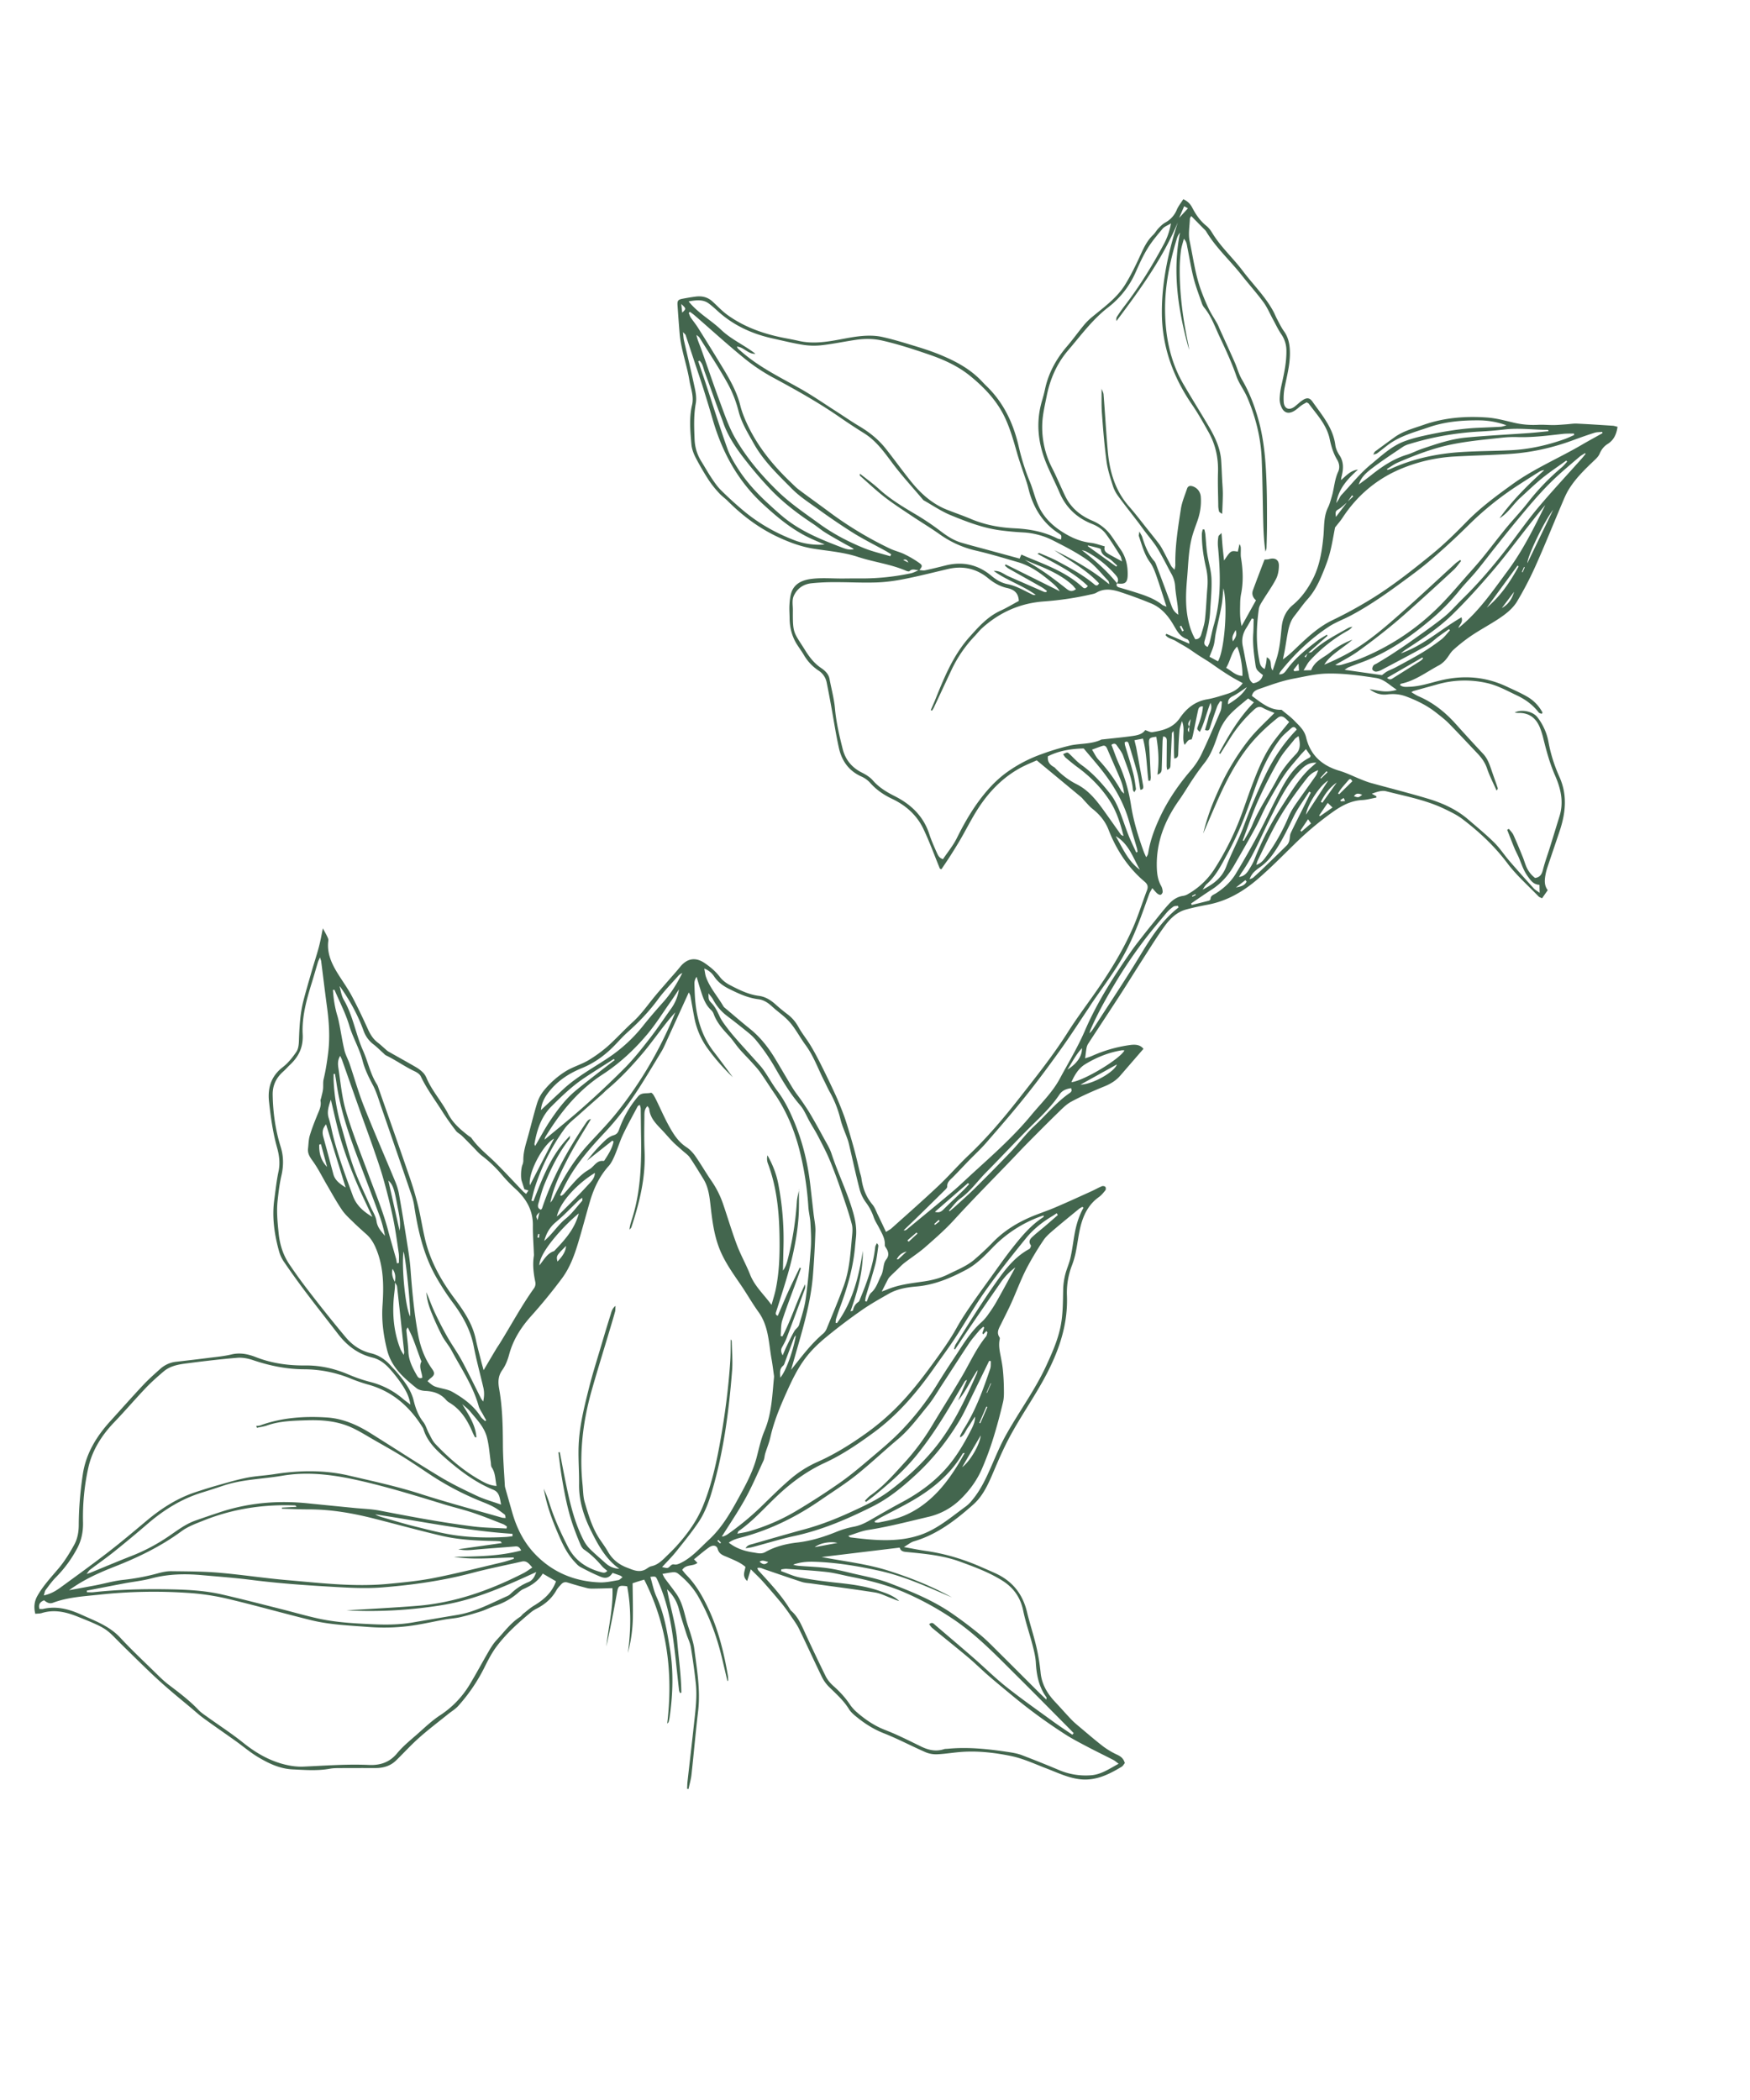 <svg xmlns="http://www.w3.org/2000/svg" width="125" height="150" fill="none"><path fill="#43664E" d="m85.145 63.99.023.065.25-.128-.038-.061-.235.124zm-46.76 24.4.117.023c.008-.088.017-.175.023-.263a.323.323 0 0 0-.08-.009c-.024.082-.042.165-.06.248zm70.524-47.861-.051-.03-.153.356.052.023.152-.35zM96.077 57.218l-.103-.222-.237.163.041.076.299-.017zm-44.64 53.032.062-.063a30.061 30.061 0 0 0-.19-.195l-.073.074.202.184zm33.01-65.15.107-.057c-.06-.117-.12-.234-.182-.35l-.105.056.18.35zm-17.33 42.132-.06-.1c-.11.099-.217.198-.325.297l.055.063.33-.26zm-2.232-47.047c-.073-.138-.142-.28-.373-.187l.373.187zM38.534 86.587c-.262.273-.262.273-.139.567l.139-.567zM94.316 55.56l.038.052.472-.455-.075-.071-.435.474zM70.792 98.822l-.036-.015-.29.67.036.016.29-.67zm-15.917 12.741c-.217-.034-.392-.166-.62-.015.2.18.379.27.62.015zM48.728 22.33c.294-.28.294-.28-.067-.617l.067.617zM64.814 88.6l.088.096.633-.585-.068-.074-.653.563zm31.9-31.723c.322.1.322.1.584-.107-.226-.091-.431-.149-.584.107zm-4.323-9.03.06.097.335-.04-.035-.506-.36.45zM64.758 89.394c-.32.083-.559.255-.703.56.061-.004.099.005.114-.01.199-.18.393-.366.59-.55zm24.285-26.419-.085-.11-.677.526c.313-.059.619-.12.762-.416zm-.784-17.971c-.25.458-.264.518-.194.809.152-.23.329-.44.194-.81zM69.95 101.64l.072.021.502-1.161-.069-.029-.505 1.169zm14.273-86.075c.218-.236.414-.45.63-.682l-.268-.155-.362.837zm23.052 27.866c.47-.256.729-.665.874-1.156l-.874 1.156zM93.433 58.516l-.552.817.082.069.683-.584-.213-.302zm3.16-2.71c-.089-.167-.166-.21-.275-.08-.165.197-.34.385-.5.586-.091.112-.163.24-.244.362l.08.058.94-.926zm-36.778 54.402c-.5-.126-1.246.005-1.62.305l1.62-.305zm-19.998-20.1c.403-.403.6-.768.613-1.112-.7.704-.7.704-.613 1.113zm54.41-31.864.055.06.898-.625-.342-.33-.611.895zm.12-.967.106.061L95.48 55.9c-.517.355-.863.838-1.133 1.377zM22.925 81.724l-.122.034c-.023.59.115 1.135.56 1.594l-.438-1.628zm54.358-6.858c-.45.487-.684.991-1.037 1.535.683-.433 1.052-.961 1.037-1.535zM89.06 49.083c-.332.217-.648.464-1 .642-.25.126-.37.273-.337.586.526-.335 1.022-.67 1.337-1.228zm-19.008 53.446a1864.5 1864.5 0 0 0-1.326 2.268c.55-.398 1.257-1.583 1.326-2.268zm7.66-63.569-.009.053 2.031 1.459.064-.072c-.13-.12-.262-.243-.394-.363-.271-.246-.719-.32-.77-.787-.004-.038-.096-.08-.154-.096-.255-.07-.512-.13-.767-.194zm21.367 9.456c.208.206.348.068.491-.021.627-.394 1.255-.786 1.88-1.182.075-.047.135-.116.201-.175l-.054-.078-2.519 1.456zm-4.21 7.342c-.56.302-1.491 1.703-1.585 2.431l1.585-2.431zm16.07-19.346c-.64.827-1.835 3.304-1.843 3.818l1.843-3.818zM66.78 86.56c.262.075.429.013.591-.15.455-.454.927-.891 1.387-1.34.162-.156.311-.324.466-.488l-.081-.077-2.363 2.055zm10.397-9.086c.897-.019 2.45-.932 2.599-1.443l-2.599 1.443zm31.295-37.018-.076-.058-2.196 3.006c.981-.82 1.674-1.85 2.272-2.948zM56.847 95.374c-.058.08-.105.12-.125.172-.21.557-.416 1.115-.626 1.672-.045.117-.074.264-.161.337-.277.233-.209.515-.203.849.438-.48.98-2.122 1.115-3.03zm-28.305-7.467c.102-.635-.057-1.237-.17-1.841-.223-1.2-.319-1.45-.634-1.743l.804 3.584zm51.153-28.183c.496.857.88 1.792 1.727 2.402-.494-.858-.791-1.853-1.727-2.402zM39.571 81.332c-.803.433-1.877 2.486-1.72 3.33l1.72-3.33zm-.697 7.307c.601-.512.975-1.136 1.534-1.59.444-.36.788-.84 1.172-1.272.027-.03.009-.103.014-.223-.118.084-.187.12-.24.172-.548.524-1.067 1.082-1.647 1.566-.418.349-.671.759-.833 1.347zm-9.577 5.388c.03-.872-.329-4.27-.476-4.629-.146 1.1.138 4.054.476 4.63zm43.9-54.04c.486.307.986.595 1.456.923.53.368 1.04.765 1.547 1.163.218.17.408.2.652.008-.109-.123-.184-.229-.278-.312-.976-.877-2.203-1.288-3.376-1.781zm14.383 7.715c.4.225.69.566 1.166.576.02-.653-.165-1.643-.381-2.092-.421.402-.46.989-.784 1.516zm-47.806 39.19c.069-.059.141-.114.204-.178.657-.665 1.33-1.317 1.96-2.006.232-.255.538-.503.556-.928-1.128.678-2.459 1.974-2.72 3.112zm-9.609 11.515c-.015-.38-.27-.751-.07-1.143.015-.03-.027-.09-.043-.136-.183-.502-.358-1.007-.552-1.504-.107-.276-.245-.538-.37-.807-.089.096-.105.171-.099.245.046.499.12.997.14 1.497.025.626.302 1.147.597 1.671.087.155.177.267.397.177zm59.093-35.603c.122-.054.203-.07.257-.117.252-.226.501-.458.745-.694.559-.539 1.118-1.077 1.668-1.626a.732.732 0 0 0 .165-.32c.048-.18.03-.387.106-.552.332-.702.689-1.393 1.035-2.088.133-.265.263-.532.395-.797a5.856 5.856 0 0 0-.116-.063c-.376.596-.808 1.165-1.114 1.794-.447.919-.88 1.837-1.478 2.671a3.813 3.813 0 0 1-.874.897c-.306.22-.64.438-.789.895zM41.343 86.67c-1.044.85-2.829 2.782-2.815 3.716.34-.43.57-.872 1.052-1.022.734-.772 1.465-1.546 1.763-2.694zm-18.052-6.36c-.274.317-.28.592-.199.89.243.886.48 1.775.717 2.663.12.45.457.689.88.958l-1.398-4.511zm54.71-26.764c.181.288.287.531.46.714a11.575 11.575 0 0 1 1.626 2.224c.032.056.094.095.206.206-.056-.574-.25-.998-.435-1.426-.257-.591-.517-1.182-.771-1.776-.063-.148-.15-.265-.326-.212-.227.068-.45.157-.76.27zm9.385-11.523c-.042.414-.058.833-.132 1.242-.118.653-.278 1.297-.411 1.948-.058.285-.07.58-.143.86-.07.273-.193.532-.308.838l.606.327c.453-.736.725-3.959.388-5.215zM80.319 75.03c-.07-.004-.132-.017-.189-.008-.939.15-1.81.504-2.612.992-.463.282-.755.754-.989 1.284.871-.088 3.448-1.639 3.79-2.268zM67.78 86.47l.048.047c.133-.111.27-.218.398-.335.477-.437.964-.864 1.422-1.319a129.04 129.04 0 0 0 2.55-2.587c.58-.608 1.084-1.293 1.697-1.863.84-.78 1.562-1.688 2.517-2.344a.319.319 0 0 0 .124-.143c.017-.051-.012-.118-.023-.2-.356.05-.64.163-.837.455-.48.714-1.07 1.326-1.688 1.927-1.215 1.183-2.365 2.433-3.558 3.639-.612.619-1.11 1.345-1.833 1.863-.316.226-.547.57-.817.86zm-29.557-4.61c.383-.65.706-1.267 1.094-1.84.507-.75 1.05-1.48 1.747-2.07.531-.447 1.084-.868 1.63-1.297.401-.314.806-.623 1.21-.934l-.059-.077c-.7.449-1.405.888-2.098 1.349-.866.576-1.611 1.294-2.346 2.025-.748.744-1.048 1.69-1.226 2.694-.006.026.018.058.048.15zm51.324-37.637-.128-.052c-.134.233-.261.47-.406.697-.254.402-.34.827-.241 1.297.133.631.232 1.27.385 1.896.062.252.054.56.352.744.342-.057.601-.222.7-.587-.428-.33-.486-.4-.532-.729-.103-.734-.208-1.469-.16-2.215.024-.349.02-.7.03-1.05zM88.499 62.64c.36-.04.55-.258.704-.505.144-.234.292-.472.392-.726a21.196 21.196 0 0 1 1.954-3.795c.581-.896 1.113-1.828 1.876-2.591.176-.177.371-.333.605-.543-.6-.035-.924.298-1.243.636-.914.971-1.475 2.168-2.061 3.337-.655 1.3-1.186 2.662-2.029 3.863-.072.104-.133.216-.198.324zm1.236-.86c.39-.131.567-.414.746-.66a13.852 13.852 0 0 0 1.56-2.776c.126-.295.288-.58.47-.843.483-.704.988-1.393 1.478-2.093.065-.092.094-.21.174-.394-.405.135-.638.36-.831.605-.827 1.057-1.604 2.151-2.245 3.331-.447.822-.839 1.674-1.251 2.514-.04.08-.056.17-.101.316zm-27.263 46.877.027.087c.09.003.185.024.271.007.396-.083.794-.157 1.18-.27 1.093-.314 2.011-.914 2.819-1.709.639-.63 1.156-1.347 1.625-2.103.18-.289.343-.587.513-.882-.096-.005-.135.024-.158.062-.854 1.45-2.108 2.479-3.534 3.314-.752.44-1.54.823-2.31 1.235-.147.079-.289.172-.433.259zm21.71-43.838c-.016-.04-.03-.08-.043-.12-.112.02-.249.006-.331.066a2.57 2.57 0 0 0-.5.454c-.598.72-1.208 1.433-1.763 2.185a33.164 33.164 0 0 0-1.713 2.53c-.701 1.16-1.381 2.338-1.925 3.586-.04.091-.061.19-.09.286.174-.151.276-.33.387-.502 1.083-1.686 2.202-3.35 3.24-5.064.766-1.266 1.548-2.5 2.737-3.42zm4.585-4.79.074.038c.206-.378.447-.742.61-1.139.476-1.16 1.2-2.184 1.78-3.286.349-.662.823-1.238 1.339-1.778.357-.374.296-.797.184-1.288-.126.096-.216.142-.273.215-.379.484-.808.94-1.113 1.468a32.407 32.407 0 0 0-1.489 2.89c-.421.937-.745 1.918-1.112 2.88zm-52.16 49.702v-.172c-3.305-.212-6.54-.904-9.809-1.389.174.103.355.165.539.217.761.218 1.519.453 2.288.642.956.236 1.915.493 2.889.633 1.184.169 2.386.189 3.585.124.17-.009.34-.036.508-.055zm56.016-57.615c-.13-.246-.277-.208-.414-.082-.262.24-.551.463-.763.742-.739.975-1.268 2.066-1.688 3.213-.35.957-.678 1.924-1.065 2.865a22.87 22.87 0 0 1-1.048 2.183c-.406.75-.786 1.527-1.448 2.11-.123.106-.2.266-.297.401.74-.381 1.375-.82 1.687-1.645.376-.997.9-1.938 1.27-2.936a41.91 41.91 0 0 1 1.535-3.616c.571-1.181 1.295-2.271 2.231-3.235zM26.593 86.92c-.411-.896-.852-1.78-1.226-2.691a30.784 30.784 0 0 1-1.01-2.78c-.289-.952-.488-1.932-.726-2.899-.147.438-.298.856-.149 1.32.134.414.206.847.312 1.27.366 1.459.895 2.863 1.41 4.274.256.696.763 1.128 1.39 1.506zm-2.665-10.214-.098.005c0 .153-.005.306.001.46.047 1.12.235 2.216.55 3.291.291.993.54 2.001.892 2.972.335.927.779 1.813 1.175 2.718.156.356.391.7.445 1.071.066.455.339.737.605 1.053a9.11 9.11 0 0 0-.354-1.339c-.512-1.397-1.042-2.789-1.571-4.18-.664-1.742-1.262-3.502-1.533-5.355-.034-.232-.075-.464-.112-.696zm61.154-12.174.042.109c.404-.1.81-.197 1.213-.303.053-.014.13-.08.13-.121.002-.256.228-.306.377-.402.584-.372 1.083-.831 1.437-1.422a63 63 0 0 0 1.561-2.736c.578-1.084 1.084-2.206 1.67-3.286.495-.91 1.065-1.776 2.043-2.264.022-.012.03-.054.063-.118l-.335-.481c-.163.175-.29.298-.402.433-.39.473-.813.926-1.152 1.433-.448.67-.845 1.376-1.233 2.083-.295.538-.52 1.113-.813 1.65-.493.91-1.012 1.804-1.528 2.7-.4.698-.913 1.29-1.598 1.73-.5.32-.984.663-1.475.995zM97.055 34.61c.293-.22.59-.434.877-.662.776-.618 1.587-1.17 2.553-1.464.37-.113.718-.3 1.085-.424 1.029-.347 2.063-.702 3.147-.806 1.498-.142 3.002-.213 4.502-.321.46-.033.918-.086 1.402-.133-.041-.068-.049-.094-.057-.094-1.034-.003-2.067-.153-3.104-.028-.578.07-1.16.115-1.743.146-1.723.09-3.407.386-5.055.895a1.656 1.656 0 0 0-.444.19c-.776.527-1.566 1.036-2.305 1.61-.355.277-.706.602-.858 1.09zM38.638 79.293l1.574-1.47c.99-.923 2.182-1.557 3.293-2.305a10.846 10.846 0 0 0 2.443-2.265c.462-.582.952-1.142 1.445-1.697.55-.618.97-1.314 1.342-2.053a.764.764 0 0 0-.274.187c-.492.558-1.02 1.09-1.459 1.689-.635.866-1.367 1.631-2.166 2.343-.288.257-.551.543-.817.825-.695.74-1.487 1.35-2.43 1.735-.933.38-1.754.908-2.377 1.701-.285.363-.527.769-.574 1.31zm9.858-8.622c-.204.303-.403.61-.613.908-.54.767-1.04 1.57-1.64 2.287-.927 1.108-1.991 2.095-3.204 2.883-1.757 1.143-3.022 2.711-4.09 4.471-.03.052-.032.123-.046.182.948-.795 1.895-1.55 2.796-2.357a63.126 63.126 0 0 0 2.965-2.8c.644-.656 1.215-1.387 1.78-2.114.525-.677.996-1.394 1.496-2.09.292-.405.473-.858.556-1.37zM99.07 33.498l.032.069c.081-.027.166-.048.243-.082 1.583-.719 3.257-1.077 4.981-1.192 1.193-.079 2.392-.074 3.587-.133 1.319-.066 2.597-.353 3.841-.793.234-.084.459-.195.689-.294l-.024-.107c-.266.009-.534-.002-.799.028-1.063.12-2.123.256-3.196.227a8.044 8.044 0 0 0-1.116.04c-1.544.173-3.093.293-4.602.723-.984.28-1.929.653-2.865 1.056-.273.118-.515.304-.77.458zm5.103 11.363c1.428-1.133 2.439-2.632 3.514-4.078 1.088-1.463 1.884-3.088 2.692-4.708-.443.514-.857 1.048-1.276 1.579-.83 1.054-1.631 2.133-2.504 3.151-.914 1.067-1.857 2.115-2.861 3.096-.996.974-2.168 1.738-3.334 2.501-.126.082-.239.182-.358.273 1.623-.563 2.875-1.737 4.344-2.579.14.363-.155.506-.217.765zM49.962 25.76l-.087.05c.176.52.356 1.04.529 1.56.513 1.555 1 3.117 1.546 4.659.187.526.488 1.022.793 1.495.582.901 1.307 1.689 2.094 2.416.38.35.76.701 1.16 1.028 1.24 1.01 2.706 1.59 4.176 2.153.254.097.527.181.818.101-.203-.147-.422-.245-.63-.362-.478-.27-.958-.538-1.425-.828-.301-.189-.571-.425-.868-.62-1.074-.706-2.09-1.484-2.984-2.407a26.916 26.916 0 0 1-1.716-1.979c-.696-.875-1.347-1.785-1.718-2.86-.121-.351-.266-.695-.393-1.045-.308-.852-.61-1.706-.922-2.558-.102-.278-.137-.592-.373-.803zm31.196 35.129.096-.037c-.014-.087-.02-.177-.044-.26-.18-.623-.375-1.24-.546-1.865-.353-1.284-.99-2.423-1.782-3.477-.455-.604-.96-1.169-1.475-1.788-.868.02-1.766.155-2.558.561-.043.405.156.612.438.77.054.03.095.086.14.132.436.44.919.811 1.477 1.092.837.42 1.402 1.131 1.934 1.871.415.576.82 1.16 1.233 1.737.022.03.075.04.184.093-.235-.925-.506-1.772-.989-2.52-.61-.946-1.398-1.736-2.307-2.403-.287-.21-.562-.439-.834-.669-.077-.066-.124-.166-.19-.256.314-.154.312-.151.48.006.27.256.52.54.82.754.817.58 1.472 1.317 2.082 2.094.246.313.434.684.588 1.053.256.612.452 1.248.695 1.865.166.423.371.832.558 1.247zM24.298 75.42c-.197.333-.164.62-.125.88.157 1.038.25 2.1.547 3.1.447 1.503 1.038 2.963 1.582 4.436.492 1.335 1.044 2.648 1.412 4.027.182.687.386 1.369.578 2.054.029.105.038.215.058.323l.143-.032c-.002-.235.022-.474-.012-.704-.125-.847-.238-1.698-.413-2.536a41.972 41.972 0 0 0-.69-2.778c-.21-.747-.469-1.48-.723-2.214-.313-.902-.646-1.796-.964-2.696-.422-1.19-.839-2.38-1.26-3.57-.025-.073-.063-.141-.132-.29zm88.963-43.005a3.312 3.312 0 0 0-.046-.047c-.132.087-.276.16-.395.262-.554.473-1.113.94-1.647 1.435-1.012.936-1.892 1.995-2.772 3.053-.549.66-1.082 1.331-1.617 2.002-.444.557-.87 1.127-1.325 1.675-.392.473-.831.908-1.216 1.386a14.92 14.92 0 0 1-2.037 2.074c-1.52 1.28-3.136 2.398-5.02 3.082-.29.105-.577.215-.863.329-.074.03-.138.085-.281.177l2.666.382c.124-.09.24-.195.374-.267.212-.115.441-.197.652-.312.627-.34 1.257-.673 1.867-1.041.47-.284.923-.599 1.358-.934.233-.18.409-.43.611-.65l-.072-.082c-.247.175-.497.344-.74.525-.298.223-.567.494-.888.673-1.046.586-2.107 1.14-3.165 1.702a1.064 1.064 0 0 1-.41.136c-.09.005-.23-.07-.265-.147-.033-.073.017-.212.074-.291.052-.072.162-.1.245-.15.345-.211.693-.415 1.032-.635.473-.31.946-.621 1.406-.95.789-.563 1.59-1.115 2.345-1.721.477-.383.879-.858 1.318-1.288 1.173-1.144 2.231-2.39 3.231-3.684.731-.949 1.417-1.935 2.186-2.85 1-1.188 2.061-2.323 3.094-3.482.104-.116.201-.24.3-.362zm-49.674 7.316.07-.138c-.133-.08-.263-.165-.397-.24-.779-.43-1.578-.828-2.333-1.297a47.105 47.105 0 0 1-2.489-1.69c-.645-.46-1.324-.898-1.877-1.457-.988-.998-2.019-1.973-2.717-3.221-.416-.746-.872-1.462-1.09-2.314a8.407 8.407 0 0 0-.776-1.98c-.62-1.116-1.329-2.184-2.007-3.267-.051-.083-.148-.138-.224-.205.066.357.213.662.327.978.457 1.28.887 2.57 1.362 3.844.322.863.62 1.752 1.075 2.545.817 1.423 1.883 2.673 3.06 3.816.898.87 1.934 1.567 2.943 2.3.995.725 2.063 1.283 3.188 1.743.606.247 1.256.392 1.885.583zM37.96 85.761l.137.04c.66-1.65 1.262-3.334 2.627-4.682-.023.14-.016.198-.041.23-.773.974-1.309 2.081-1.783 3.217-.186.447-.301.924-.441 1.389-.058.194-.053.374.183.452.038-.047.067-.069.077-.097.727-2.183 1.831-4.172 3.113-6.07.157-.232.207-.268.382-.312-.544.921-1.154 1.856-1.662 2.843-.514.995-1.014 2.008-1.24 3.123.096-.092.16-.196.214-.307.654-1.362 1.417-2.654 2.436-3.78.695-.768 1.43-1.503 2.075-2.31a28.626 28.626 0 0 0 3.86-6.38c.119-.269.23-.54.344-.81-.496.535-.915 1.103-1.343 1.663-.342.45-.682.903-1.05 1.332-.767.9-1.574 1.762-2.484 2.522-.124.103-.234.225-.354.332-.544.484-1.095.96-1.634 1.449-.359.325-.765.623-1.043 1.01a14.974 14.974 0 0 0-2.122 4.183c-.1.316-.169.641-.251.962zm20.943-46.867c-.32-.138-.641-.27-.957-.414-1.316-.6-2.404-1.507-3.459-2.48-1.794-1.656-2.9-3.702-3.574-6.014-.22-.76-.45-1.52-.688-2.274-.21-.664-.438-1.322-.656-1.983-.199-.599-.394-1.198-.595-1.795-.016-.048-.071-.082-.191-.213.032.277.036.435.07.587.26 1.151.54 2.299.783 3.453.073.342.125.716.063 1.052-.156.855-.12 1.705-.086 2.563.024.587.185 1.11.494 1.601.24.383.46.78.71 1.156.207.308.419.622.68.88a26.37 26.37 0 0 0 1.616 1.473c1.077.9 2.29 1.584 3.598 2.089a4.954 4.954 0 0 0 2.192.319zm27.021 11.565c-.27-.03-.32.145-.357.318-.122.57-.234 1.14-.355 1.71-.026.122-.087.342-.115.339-.256-.025-.314.22-.49.373-.22-.54.079-1.087-.186-1.692-.078.293-.156.472-.17.657-.046.53-.073 1.063-.09 1.594-.008.195.015.382-.285.424-.048-.649.018-1.276-.057-1.973-.078.11-.108.133-.11.16-.035.726-.068 1.453-.101 2.18-.007.169.031.36-.245.433-.013-.112-.032-.199-.031-.286.002-.582.008-1.163.012-1.744.001-.167-.019-.32-.26-.352-.017.127-.04.234-.044.343-.022.632-.036 1.263-.058 1.894-.007.185.015.394-.307.492.13-.934.072-1.822-.082-2.703-.474.051-.527.1-.522.45 0 .113.019.226.025.34.034.695.069 1.39.1 2.086.004.086-.02.174-.03.261l-.134.011c-.127-.989-.123-2-.391-3.017l-.609.116c.054.225.1.395.134.566.165.891.33 1.783.487 2.675.025.14.017.293-.2.298-.074-.413-.118-.817-.22-1.205-.18-.688-.392-1.367-.598-2.049-.037-.124-.094-.257-.301-.134.008.065.006.144.028.217.191.653.4 1.302.573 1.959.1.374.148.761.204 1.144.01.064-.065.14-.12.25-.054-.097-.093-.136-.096-.177-.064-.85-.415-1.621-.69-2.411-.096-.28-.302-.526-.472-.777-.102-.15-.237-.126-.37-.028.18.465.332.922.53 1.358.43.952.71 1.942.87 2.974.176 1.124.51 2.209.897 3.277.052.142.12.279.18.418a.6.6 0 0 0 .152-.339c.143-.87.448-1.689.819-2.485.57-1.228 1.324-2.332 2.205-3.36.304-.352.575-.752.775-1.171.48-1.007.92-2.033 1.353-3.061.088-.209.078-.459.113-.69l-.126-.043c-.075.13-.17.252-.221.39a46.668 46.668 0 0 0-.517 1.515c-.053.166-.12.254-.35.154.088-.314.19-.617.257-.928.061-.291.31-.553.137-1.009-.295.748-.439 1.443-.765 2.08-.209-.195-.212-.197-.133-.41.17-.45.32-.906.357-1.412zM68.22 96.385l-.078-.034c.042-.113.065-.238.128-.337.574-.916 1.145-1.834 1.738-2.738.488-.743.985-1.482 1.513-2.196.549-.74 1.168-1.418 1.999-1.866.07-.037.142-.223.11-.267-.218-.307-.01-.489.18-.662.276-.25.572-.478.855-.72.3-.255.595-.515.892-.774l-.077-.135c-.094.063-.184.13-.281.188-.716.425-1.372.938-1.893 1.576-1.002 1.228-1.988 2.473-2.907 3.763-.778 1.092-1.44 2.266-2.177 3.389-.47.716-.984 1.403-1.476 2.105-1.233 1.76-2.61 3.382-4.36 4.661-1.1.805-2.229 1.576-3.464 2.145-1.303.599-2.421 1.428-3.447 2.401-.892.846-1.706 1.776-2.725 2.484-.03.021-.036.077-.081.182.316-.063.585-.099.843-.174a14.269 14.269 0 0 0 3.256-1.391 50.046 50.046 0 0 0 3.102-1.99c.705-.485 1.37-1.032 2.023-1.586.85-.722 1.723-1.429 2.493-2.231a19.438 19.438 0 0 0 2.528-3.248c.38-.62.773-1.234 1.179-1.838.612-.91 1.155-1.876 1.985-2.625a3.11 3.11 0 0 0 .455-.504c.227-.313.446-.634.637-.97.447-.79.875-1.59 1.356-2.465a4.544 4.544 0 0 0-1.033 1.059 403.664 403.664 0 0 0-2.231 3.239c-.353.516-.695 1.039-1.042 1.559zM50.607 70.951c.005.44-.003.468.22.699.265.275.415.605.574.945.147.316.37.603.582.884.234.309.49.603.746.894.384.436.778.864 1.165 1.298.223.252.462.495.655.77.343.49.629 1.022.989 1.499.535.707.91 1.503 1.24 2.306.59 1.441.943 2.957 1.114 4.51l.218 1.927c.048.418.145.837.134 1.252a69.519 69.519 0 0 1-.165 3.003c-.143 2.068-.752 4.035-1.316 6.012-.085.3-.173.599-.259.898.725-.912 1.406-1.834 2.288-2.584a.94.94 0 0 0 .252-.35c.417-1.018.847-2.032 1.223-3.065.391-1.074.474-2.212.573-3.341.032-.352.092-.729.005-1.06-.218-.827-.502-1.64-.781-2.45a35.141 35.141 0 0 0-.8-2.138c-.244-.58-.54-1.139-.83-1.698-.176-.343-.385-.668-.577-1.004-.233-.406-.403-.866-.703-1.213-.697-.802-1.235-1.71-1.755-2.615a13.973 13.973 0 0 0-1.428-2.066 4.157 4.157 0 0 0-.56-.534c-.49-.398-.985-.79-1.489-1.17a3.542 3.542 0 0 1-.994-1.176c-.07-.13-.178-.242-.321-.433zM30.46 92.304c.2.487.38.984.602 1.46.276.585.57 1.162.89 1.725.326.576.719 1.115 1.034 1.697.477.883.91 1.79 1.364 2.684.034.067.083.125.162.241.087-.382.083-.698.01-1.013-.23-.978-.495-1.948-.685-2.933-.229-1.18-.79-2.178-1.497-3.126-.424-.57-.813-1.17-1.168-1.787-.887-1.54-1.292-3.239-1.565-4.977a4.804 4.804 0 0 0-.175-.805c-.726-2.132-1.46-4.262-2.197-6.39-.186-.535-.343-1.09-.607-1.586-.3-.562-.575-1.128-.733-1.74-.224-.866-.69-1.632-.944-2.49-.262-.879-.694-1.705-1.055-2.553-.005-.012-.056-.004-.113-.007.037.634.133 1.252.316 1.858.07.231.115.47.162.707.115.586.203 1.178.344 1.758.078.327.253.63.363.95.344 1.013.632 2.047 1.026 3.04.715 1.806 1.495 3.587 2.239 5.383.116.282.21.58.264.881.193 1.084.373 2.17.543 3.258.11.704.232 1.41.283 2.119.112 1.55.257 3.096.534 4.628.162.9.468 1.744 1.006 2.496.22.308.178.448-.125.677-.074.055-.133.13-.2.196.41.36.451.373.893.485.297.076.616.128.876.276.791.45 1.525.98 2.027 1.772.078.125.212.215.32.322l.075-.062c-.077-.136-.155-.271-.228-.409-.107-.199-.252-.389-.31-.602-.397-1.441-1.238-2.665-1.93-3.96-.197-.37-.485-.69-.681-1.06a18.47 18.47 0 0 1-.694-1.5c-.217-.513-.397-1.04-.426-1.613zm19.844-23.121c.052.258.066.443.128.612.277.773.834 1.382 1.238 2.082.03.054.086.097.135.138.584.49 1.16.99 1.754 1.466.73.585 1.299 1.304 1.782 2.096.437.718.853 1.45 1.293 2.166.186.302.415.577.616.87.218.32.439.64.635.973.328.558.642 1.123.95 1.692.2.37.431.734.56 1.13.462 1.416 1.135 2.752 1.542 4.193.173.61.268 1.19.2 1.808-.026.24-.049.482-.07.723-.137 1.448-.54 2.829-1.043 4.185-.106.289-.207.58-.301.873-.03.093-.026.197-.039.295l.1.025c1.117-1.532 1.564-3.315 1.847-5.162.016 1.49-.374 2.895-.885 4.322.116-.037.168-.041.172-.057.062-.25.163-.465.392-.614.072-.046.1-.163.138-.252.49-1.184.928-2.384 1.068-3.67.011-.096.076-.185.116-.278.084.079.115.152.104.218-.064.433-.105.872-.216 1.293-.2.766-.447 1.52-.67 2.28-.033.111-.04.23-.057.346l.112.038c.105-.218.16-.495.328-.643.377-.332.485-.801.702-1.21.138-.258.146-.585.225-.877a.848.848 0 0 1 .149-.291c.186-.237.172-.475.036-.725-.052-.097-.15-.2-.144-.295.028-.45-.196-.81-.385-1.185-.138-.274-.319-.534-.414-.821a3.807 3.807 0 0 0-.54-1.024 2.844 2.844 0 0 1-.448-.903c-.263-1.001-.478-2.015-.715-3.023-.043-.19-.084-.38-.147-.563-.175-.505-.408-.996-.53-1.512a7.633 7.633 0 0 0-.77-1.932c-.14-.255-.258-.523-.39-.783-.433-.85-.746-1.76-1.32-2.538-.306-.416-.56-.87-.86-1.291a4.216 4.216 0 0 0-.57-.649c-.31-.286-.655-.53-.963-.816-.283-.262-.594-.471-.973-.518-.74-.09-1.396-.392-2.054-.717-.447-.22-.833-.49-1.112-.91a1.438 1.438 0 0 0-.706-.565zM36.179 109.18l.031-.145c-.09-.057-.174-.129-.271-.167-.71-.275-1.413-.565-2.134-.806-.69-.231-1.402-.399-2.1-.613-1.903-.583-3.805-1.171-5.748-1.627-1.927-.453-3.844-.748-5.82-.409-1.387.237-2.811.249-4.164.698-.507.169-1.015.337-1.526.493-1.468.449-2.736 1.238-3.892 2.231a92.228 92.228 0 0 1-2.387 1.985c-.567.455-1.166.871-1.746 1.31-.073.056-.12.147-.237.297.164-.055.226-.071.284-.095.975-.398 1.944-.809 2.924-1.192.88-.343 1.706-.777 2.493-1.296.675-.444 1.305-.965 2.082-1.236a86.39 86.39 0 0 1 1.838-.625c2.018-.654 4.084-.817 6.188-.602 1.111.113 2.224.222 3.335.332.596.059 1.2.073 1.786.187 2.227.433 4.455.851 6.705 1.134.78.098 1.572.1 2.359.146zm28.085 1.364-5.577.673c1.6.309 3.226.483 4.787.98 1.567.499 3.09 1.105 4.519 1.901-1.686-.718-3.362-1.501-5.183-1.9-1.54-.338-3.089-.597-4.665-.644-.5-.015-1.004.028-1.488.206.174.066.346.081.518.094.628.048 1.26.067 1.885.151.56.075 1.115.206 1.667.34.943.229 1.915.394 2.816.74 1.525.584 3.05 1.199 4.41 2.129a30.144 30.144 0 0 1 2.05 1.546c.462.379.88.815 1.305 1.236.933.923 1.858 1.854 2.788 2.78.2.201.409.396.645.624.005-.102.02-.142.006-.161-.541-.735-.707-1.577-.758-2.468-.024-.432-.133-.863-.242-1.286-.21-.814-.492-1.612-.661-2.435-.192-.937-.683-1.634-1.471-2.135-.952-.604-2.006-.989-3.055-1.373-1.197-.437-2.462-.555-3.72-.677-.245-.023-.496-.024-.576-.321zm13.13-24.276-.086-.064c-.078.048-.164.087-.234.144-.601.493-1.206.981-1.796 1.487-.269.23-.554.466-.746.756a21.17 21.17 0 0 0-1.242 2.082c-.39.773-.691 1.593-1.048 2.385-.224.5-.48.988-.72 1.482-.153.315-.38.621-.122.99.022.034.015.097.005.143-.095.457.016.898.099 1.342.053.285.105.572.132.86a15 15 0 0 1 .069 1.21c.004.353.022.718-.058 1.056-.207.882-.441 1.76-.711 2.625a21.45 21.45 0 0 1-.793 2.14c-.362.836-.886 1.556-1.554 2.203a4.83 4.83 0 0 1-2.315 1.247c-1.417.334-2.827.702-4.27.927-.467.073-.913.268-1.416.421.095.072.117.104.145.108 1.159.143 2.32.271 3.488.15a6.94 6.94 0 0 0 1.51-.321c1.248-.428 2.232-1.299 3.28-2.057a2.54 2.54 0 0 0 .443-.448c.61-.73.998-1.584 1.375-2.447.318-.725.623-1.462 1.007-2.153.933-1.683 2.092-3.236 2.9-4.995.398-.87.788-1.739.995-2.68.2-.91.19-1.832.21-2.754.007-.352.06-.71.143-1.052.1-.407.284-.795.376-1.204.124-.551.192-1.114.29-1.671.116-.668.305-1.314.643-1.913zm-7.092 8.555-.07-.058c-.102.098-.215.186-.304.294-.248.3-.508.592-.724.914-.655.983-1.288 1.98-1.935 2.967-.328.502-.63 1.026-1.008 1.487-.677.823-1.306 1.69-2.135 2.383-1.005.842-1.956 1.749-2.981 2.566-.81.644-1.692 1.195-2.545 1.784-1.68 1.16-3.481 2.059-5.455 2.608-.36.1-.747.169-1.089.422.546.426 1.145.611 1.772.702.276.04.546.134.843-.034.701-.394 1.476-.586 2.27-.677.96-.109 1.868-.388 2.76-.746a6.362 6.362 0 0 1 1.254-.378c.41-.074.768-.232 1.122-.434.773-.442 1.542-.892 2.328-1.311 1.139-.607 2.183-1.347 3.054-2.292.815-.885 1.422-1.926 1.962-2.999.127-.255.229-.535.23-.831-.195.254-.336.53-.516.777-.168.232-.244.546-.55.707 0-.072-.012-.11.002-.134.09-.172.178-.346.282-.51.838-1.326 1.362-2.79 1.86-4.263.057-.166.033-.36.046-.54l-.119-.026c-.424.87-.847 1.74-1.274 2.61-.273.549-.521 1.115-.836 1.64-.844 1.408-1.846 2.689-3.053 3.815-.966.901-1.978 1.743-3.155 2.333-1.78.894-3.608 1.683-5.575 2.11-1.013.22-2.005.531-3.008.795-.163.043-.332.06-.499.089.126-.238.333-.259.525-.314 1.23-.351 2.458-.712 3.693-1.046 1.161-.315 2.273-.755 3.362-1.258.925-.427 1.85-.853 2.676-1.469 1.147-.856 2.198-1.808 3.12-2.903 1.385-1.643 2.287-3.562 3.144-5.506.032-.073.037-.157.053-.237-.496.715-.824 1.517-1.394 2.176l.635-1.47a.302.302 0 0 0-.178.14c-.291.486-.578.974-.866 1.462-.775 1.311-1.596 2.592-2.557 3.776-.871 1.073-1.905 1.983-2.975 2.853-.207.168-.425.323-.637.484l-.077-.087c.134-.129.253-.278.404-.383.952-.665 1.699-1.541 2.471-2.389a16.66 16.66 0 0 0 1.956-2.652c.69-1.15 1.41-2.283 2.09-3.44.565-.96 1.017-1.99 1.728-2.863.062-.076.07-.197.102-.297a9.386 9.386 0 0 1-.071-.097l-.233.241-.058-.095.133-.396zM24.75 115.027c1.678-.106 3.359-.189 5.035-.323 2.708-.216 5.215-1.115 7.616-2.34.209-.107.397-.254.622-.399-.232-.262-.396-.507-.75-.426-1.184.269-2.377.503-3.55.815-2.091.555-4.22.854-6.372 1.029-1.262.103-2.523.024-3.786-.05-1.876-.109-3.746-.245-5.61-.482-1.172-.15-2.353-.235-3.53-.34-1.216-.11-2.421-.085-3.617.233-.623.166-1.272.232-1.907.351-.901.17-1.8.347-2.701.521.004.038.008.076.01.113.154.001.31.017.46.001 1.742-.19 3.49-.236 5.24-.21 1.331.019 2.66.076 3.96.374 1.39.318 2.77.678 4.153 1.025.895.225 1.782.484 2.683.684 1.27.282 2.567.352 3.86.412.971.045 1.943.044 2.907-.123 1.07-.185 2.14-.365 3.21-.544 1.281-.215 2.407-.835 3.574-1.352a.853.853 0 0 0 .235-.171c.367-.351.78-.627 1.252-.818.312-.125.45-.405.558-.718-2.128.972-4.25 1.937-6.57 2.336a31.892 31.892 0 0 1-6.982.402zm57.556-51.588c-.107.198-.173.292-.211.397-.236.638-.456 1.282-.7 1.917-.423 1.106-.915 2.185-1.546 3.186-.568.903-1.206 1.762-1.811 2.642-.093.133-.175.273-.265.407-.668.994-1.316 2.003-2.013 2.977-.8 1.12-1.62 2.228-2.479 3.303-.908 1.138-1.864 2.238-2.819 3.337-.39.452-.834.858-1.252 1.287-.383.395-.757.8-1.145 1.19-.191.194-.422.346-.407.674.005.088-.108.192-.186.27a467.07 467.07 0 0 1-1.971 1.936c-.315.307-.635.61-.952.915.102.02.16-.006.207-.046 1.085-.895 2.176-1.783 3.25-2.69.52-.44 1.008-.914 1.511-1.373 1.436-1.309 2.892-2.6 4.133-4.103.708-.858 1.522-1.63 2.057-2.63.604-1.127 1.27-2.218 1.778-3.398.88-2.046 2.078-3.914 3.349-5.736.249-.357.523-.697.79-1.042.218-.28.44-.558.664-.833.409-.5.8-1.018 1.24-1.49.26-.279.591-.496 1-.548a.999.999 0 0 0 .355-.142 5.425 5.425 0 0 0 1.878-1.794 20.1 20.1 0 0 0 1.708-3.322c.34-.857.622-1.736.948-2.599.426-1.12.866-2.24 1.588-3.213.333-.449.698-.873 1.079-1.346-.097-.09-.204-.208-.328-.303-.157-.12-.322-.132-.489.002-.85.68-1.634 1.424-2.286 2.303-.896 1.205-1.556 2.54-2.152 3.91-.298.683-.591 1.367-.886 2.052.2-.82.46-1.62.786-2.391.329-.775.682-1.543 1.103-2.27.428-.74.906-1.46 1.444-2.125.522-.642 1.147-1.2 1.753-1.823-.3-.13-.562-.216-.797-.35-.261-.153-.44-.08-.646.105a9.775 9.775 0 0 0-1.738 2.077c-.23.364-.458.73-.687 1.094l-.085-.056c.688-1.284 1.425-2.536 2.489-3.626l-.414-.28c-.405.346-.816.656-1.175 1.017a3.863 3.863 0 0 0-.936 1.455c-.264.744-.505 1.507-1.011 2.143-.282.354-.544.723-.797 1.098-.344.51-.654 1.043-1.008 1.545-1.028 1.454-1.656 3.025-1.593 4.846.017.471.083.89.313 1.294a.92.92 0 0 1 .103.407c.003.074-.072.193-.138.214-.066.023-.18-.03-.244-.085-.115-.098-.21-.222-.36-.386zm32.16-32.5a3.03 3.03 0 0 0-.023-.09c-.185.02-.381.01-.556.066-.508.16-1.011.34-1.512.524-1.453.538-2.95.878-4.495.981-1.308.088-2.622.114-3.932.186a11.6 11.6 0 0 0-4.048.953c-1.664.735-3.002 1.894-4.005 3.425-.156.238-.349.454-.532.689-.121.603-.218 1.243-.384 1.863-.143.53-.35 1.046-.562 1.554-.256.612-.56 1.198-1.012 1.702-.345.384-.636.815-.957 1.22-.293.37-.396.812-.48 1.26-.073.393-.13.79-.2 1.185-.038.215-.088.428-.132.642.432-.297.768-.64 1.117-.971.74-.705 1.506-1.39 2.435-1.835.936-.45 1.84-.946 2.725-1.488 1.539-.941 2.945-2.06 4.337-3.19.89-.723 1.713-1.532 2.514-2.353.993-1.015 2.124-1.849 3.267-2.673 1.556-1.123 3.33-1.864 4.976-2.83.482-.281.973-.546 1.459-.82zM4.933 113.587c.72-.133 1.324-.24 1.927-.357.652-.127 1.296-.315 1.954-.383a15.68 15.68 0 0 0 2.473-.469c.31-.084.638-.154.958-.15 1.132.014 2.269.014 3.396.11 1.628.138 3.248.391 4.876.529 2.387.204 4.774.497 7.176.27 1.096-.104 2.198-.208 3.276-.419 1.636-.322 3.255-.736 4.879-1.117.29-.069.572-.169.858-.255l-.018-.098c-1.423.016-2.85.193-4.271-.048 1.605-.023 3.21-.026 4.81-.452-.113-.228-.22-.307-.415-.29-.87.075-1.744.132-2.614.209-.485.042-.968.115-1.463-.006l3.116-.443c-.07-.079-.09-.12-.112-.122a5.701 5.701 0 0 0-.434-.023c-1.266-.027-2.533-.084-3.767-.374-1.607-.378-3.2-.816-4.8-1.223-1.544-.393-3.104-.666-4.706-.663-.632.001-1.264-.031-1.895-.048v-.077l1.042-.056c-.042-.08-.082-.101-.124-.102-2.232-.086-4.399.237-6.477 1.065-.554.221-1.14.43-1.612.778-1.464 1.077-3.078 1.86-4.753 2.519-1.118.44-2.207.916-3.28 1.695zm28.08-13.295c.453.751.946 1.454 1.017 2.374-.077-.006-.102-.003-.106-.009-.057-.113-.117-.225-.166-.342-.367-.866-.84-1.647-1.682-2.141a.926.926 0 0 1-.222-.189c-.39-.446-.894-.608-1.472-.634-.215-.01-.471-.066-.631-.196-.92-.744-1.8-1.497-2.107-2.75-.26-1.052-.396-2.09-.321-3.167.087-1.281.09-2.56-.361-3.792-.174-.476-.39-.925-.777-1.272-.313-.28-.629-.56-.929-.855-.288-.283-.599-.558-.824-.888-.383-.56-.709-1.159-1.053-1.745-.353-.6-.658-1.233-1.066-1.79-.207-.283-.349-.527-.31-.867.036-.305.036-.62.122-.91.146-.494.338-.977.532-1.456.134-.331.306-.645.237-1.023-.013-.07.03-.151.048-.228.045-.2.105-.397.129-.6.03-.24-.01-.493.045-.725.151-.63.248-1.265.327-1.91.134-1.106.059-2.194-.09-3.287-.146-1.075-.273-2.151-.411-3.227-.01-.07-.042-.136-.087-.279-.07.165-.117.25-.145.339-.15.495-.289.994-.443 1.487-.37 1.196-.711 2.41-.646 3.665.048.915-.276 1.588-.905 2.18-.165.155-.312.33-.482.48-.5.444-.768.983-.757 1.663.023 1.27.195 2.514.575 3.73.212.676.208 1.362.046 2.06-.134.58-.203 1.177-.268 1.77-.085.777-.005 1.55.073 2.326.082.81.314 1.556.765 2.224.454.67.929 1.328 1.427 1.967a100.633 100.633 0 0 0 2.612 3.259c.464.547 1.054.955 1.781 1.126.586.138 1.062.468 1.454.923.105.123.229.23.333.354.537.633 1.077 1.292 1.272 2.099.14.574.328 1.073.688 1.535.176.224.25.526.386.782.145.27.27.568.477.786.917.967 1.916 1.843 3.075 2.515.381.221.773.453 1.296.486-.1-.477-.079-.931-.346-1.329-.064-.096-.05-.245-.068-.37-.088-.592-.124-1.196-.273-1.771-.192-.739-.732-1.287-1.207-1.858-.162-.194-.374-.348-.563-.52zm1.533-2.423c.313-.532.588-1 .867-1.466.09-.153.194-.298.288-.45.818-1.315 1.548-2.686 2.453-3.948a.576.576 0 0 0 .088-.406c-.129-.627-.211-1.252-.109-1.891.01-.063.003-.13 0-.194-.025-.663-.078-1.326-.07-1.988.011-1.072-.468-1.89-1.227-2.591a10.13 10.13 0 0 1-.948-.974 9.085 9.085 0 0 0-1.468-1.411c-.24-.186-.438-.427-.654-.644-.26-.262-.516-.53-.782-.787-.127-.122-.305-.2-.408-.337a17.98 17.98 0 0 1-.948-1.338c-.53-.847-1.14-1.645-1.569-2.556-.072-.155-.264-.284-.43-.362-.714-.335-1.354-.802-2.064-1.145-.07-.033-.124-.102-.184-.156-.229-.206-.445-.426-.687-.614a2.085 2.085 0 0 1-.715-.96c-.4-1.122-.969-2.153-1.649-3.126-.034-.05-.089-.084-.078-.074.088.292.13.666.303.963.663 1.134.845 2.442 1.375 3.624.355.794.517 1.67.994 2.418.06.094.092.207.128.314.74 2.108 1.487 4.215 2.212 6.328.232.673.435 1.358.604 2.05.195.8.313 1.619.508 2.42.372 1.535 1.128 2.889 2.064 4.146.67.9 1.305 1.812 1.541 2.94.11.522.253 1.038.384 1.556.054.215.116.427.18.659zM74.56 86.82c-.105.03-.167.044-.225.065a9.106 9.106 0 0 0-3.468 2.264c-.553.57-1.115 1.15-1.816 1.528-1.128.606-2.3 1.108-3.61 1.217-.675.056-1.359.175-1.962.519-.661.376-1.327.75-1.949 1.186a40.337 40.337 0 0 0-2.512 1.904c-.584.48-1.132 1.005-1.582 1.633-.496.691-.86 1.442-1.207 2.21-.434.96-.845 1.927-1.114 2.948-.058.219-.099.443-.165.659-.088.29-.2.572-.288.862-.053.169-.053.359-.126.517-.421.91-.816 1.837-1.299 2.714-.513.929-1.115 1.809-1.679 2.711.039-.007.103-.009.157-.032.09-.037.18-.079.259-.134a20.201 20.201 0 0 0 2.36-1.941c.685-.664 1.36-1.344 2.082-1.966a7.842 7.842 0 0 1 1.956-1.252c1.235-.544 2.376-1.259 3.47-2.037a17.055 17.055 0 0 0 2.075-1.743c1.04-1.023 1.931-2.176 2.79-3.356.582-.8 1.155-1.6 1.635-2.467.281-.508.603-.997.931-1.478.493-.72 1.006-1.427 1.516-2.136.49-.681.971-1.372 1.49-2.032.662-.838 1.338-1.668 2.257-2.253.008-.006.007-.028.024-.11zM52.633 24.753c.038.07.052.116.082.146.068.069.143.13.216.193 1.264 1.116 2.769 1.845 4.222 2.663.888.5 1.728 1.087 2.588 1.636.545.349 1.076.72 1.633 1.051.718.427 1.362.938 1.882 1.591.594.748 1.152 1.525 1.748 2.273.713.898 1.54 1.666 2.629 2.1.572.226 1.156.426 1.723.665 1 .422 2.047.615 3.12.666 1.066.05 2.089.242 3.05.723.08.04.175.049.269.074.031-.287.038-.297-.182-.44-1.009-.655-1.646-1.587-2.018-2.712-.097-.291-.153-.596-.248-.889-.228-.708-.491-1.406-.696-2.12-.236-.825-.464-1.646-.82-2.436-.57-1.265-1.495-2.238-2.535-3.085-.849-.691-1.853-1.155-2.91-1.518-1.12-.385-2.24-.753-3.396-1.013-.632-.143-1.254-.136-1.88-.043-.785.116-1.563.281-2.35.374a5.074 5.074 0 0 1-1.355-.014c-.75-.117-1.49-.303-2.234-.467-1.5-.333-2.852-.964-3.985-2.023a8.042 8.042 0 0 0-.519-.441c-.423-.332-.893-.28-1.482-.178.695.857 1.6 1.334 2.315 2.02.73.701 1.663 1.098 2.461 1.721-.513.044-.817-.471-1.328-.517zm23.963 99.156.097-.113c-.132-.135-.262-.272-.395-.405-1.198-1.207-2.389-2.42-3.596-3.617-1.506-1.493-2.963-3.038-4.754-4.214a21.292 21.292 0 0 0-3.458-1.867c-1.202-.503-2.457-.82-3.731-1.071-.572-.113-1.138-.271-1.714-.336-.948-.107-1.903-.157-2.855-.225-.127-.009-.257.024-.386.037-.005.043-.01.085-.013.127.452.156.894.37 1.36.457.873.165 1.758.28 2.642.373 1.034.109 2.06.242 3.046.588.496.173.999.34 1.392.718-.192-.048-.365-.132-.546-.199-.394-.146-.781-.349-1.19-.414-1.501-.237-3.01-.428-4.517-.638-.24-.033-.49-.044-.718-.118-.893-.29-1.78-.6-2.668-.903-.155-.053-.305-.147-.498-.085.035.08.045.133.075.166.815.899 1.656 1.777 2.287 2.823.025.041.066.072.102.105.368.334.59.76.795 1.206a131.712 131.712 0 0 0 1.622 3.423c.133.268.344.516.57.715.442.39.831.814 1.16 1.303.143.212.323.408.517.575.602.52 1.247.957 2.005 1.251.874.338 1.714.766 2.557 1.177.53.258 1.06.383 1.639.194.09-.03.193-.022.29-.031 1.48-.14 2.944.025 4.403.248.303.046.61.108.895.217.894.342 1.782.697 2.663 1.069a4.863 4.863 0 0 0 2.234.362c.74-.048 1.321-.461 1.994-.825-.17-.124-.263-.213-.374-.269-.618-.319-1.245-.621-1.86-.946-.53-.279-1.064-.554-1.567-.876a38.532 38.532 0 0 1-3.805-2.783c-.559-.464-1.123-.924-1.672-1.4-.502-.435-.973-.905-1.48-1.332-.844-.708-1.706-1.393-2.556-2.093-.087-.072-.147-.177-.22-.267.216-.181.315-.043.42.048.924.789 1.852 1.574 2.768 2.373.781.681 1.52 1.416 2.33 2.06 1.079.854 2.205 1.646 3.318 2.455.455.331.927.639 1.392.957zm-40.805-16.436c-.096-.497-.114-.881-.563-1.065-1.306-.537-2.413-1.379-3.465-2.303-.653-.574-1.263-1.17-1.52-2.035-.014-.046-.041-.088-.067-.129-.904-1.454-2.111-2.525-3.784-3.016a11.81 11.81 0 0 1-1.245-.416 8.889 8.889 0 0 0-3.447-.704c-1.235-.006-2.443-.252-3.62-.65-.359-.122-.764-.202-1.137-.17-1.241.104-2.48.252-3.716.414-.544.072-1.098.187-1.534.558-.442.376-.88.763-1.28 1.182-.769.809-1.495 1.659-2.268 2.464-.895.934-1.574 2.018-1.843 3.26a16.318 16.318 0 0 0-.372 3.86c.016.661-.104 1.286-.416 1.871a8.755 8.755 0 0 1-1.518 2.066c-.272.274-.5.594-.732.904-.065.088-.077.215-.136.395.51-.109.867-.329 1.204-.574 1.138-.83 2.28-1.655 3.394-2.515.935-.722 1.838-1.484 2.742-2.243 1.053-.882 2.19-1.614 3.502-2.046.493-.161.986-.321 1.485-.461.715-.201 1.428-.418 2.155-.563.649-.13 1.318-.156 1.973-.258 1.793-.28 3.58-.312 5.357.104 1.702.398 3.41.764 5.08 1.301 1.925.62 3.884 1.139 5.829 1.699.073.021.153.016.27.028-.03-.11-.025-.216-.073-.251-.268-.2-.533-.408-.826-.563-.342-.182-.712-.312-1.071-.464a20.395 20.395 0 0 1-3.266-1.719c-.691-.453-1.37-.924-2.072-1.359-.688-.427-1.395-.821-2.097-1.223-.534-.306-1.056-.639-1.614-.892-1.01-.457-2.099-.547-3.19-.511-.953.032-1.914.046-2.834.369-.232.082-.483.113-.726.168l-.046-.135c.095-.011.196-.005.283-.036 1.536-.561 3.13-.667 4.741-.568 1.141.07 2.168.518 3.127 1.117 1.663 1.039 3.304 2.113 4.983 3.126.843.508 1.737.939 2.63 1.358.521.245 1.086.398 1.723.625zm2.976 4.925c-.335.555-.833.868-1.39 1.11-.16.07-.295.2-.43.315-.465.39-.983.678-1.56.87-.354.117-.686.294-1.04.408-.49.158-.988.3-1.49.416-.362.083-.738.102-1.104.168-.653.118-1.302.263-1.957.373-1.14.192-2.286.245-3.44.156-1.389-.108-2.787-.155-4.146-.49-1.904-.47-3.792-1.004-5.699-1.464a17.398 17.398 0 0 0-2.679-.451 36.27 36.27 0 0 0-6.744.097c-1.11.118-2.233.177-3.294.573-.271.102-.46-.024-.645-.173-.303.124-.418.308-.332.62.102 0 .185.015.261-.003.967-.223 1.858.013 2.734.412.987.448 2.007.811 2.779 1.644.803.865 1.667 1.675 2.51 2.502.3.293.6.593.933.846.748.569 1.5 1.131 2.15 1.817.177.186.399.331.61.482.854.614 1.742 1.187 2.562 1.845.822.66 1.703 1.193 2.705 1.49.52.154 1.087.251 1.625.226 1.553-.069 3.104-.189 4.661-.119.798.036 1.475-.176 2.02-.836.429-.52.97-.95 1.479-1.4.508-.45 1.005-.926 1.567-1.297a6.795 6.795 0 0 0 2.113-2.172c.487-.802.926-1.633 1.4-2.443.162-.278.34-.557.559-.79.531-.563.987-1.205 1.654-1.632.093-.06.155-.166.244-.236.251-.199.494-.414.767-.578.69-.419 1.277-.919 1.564-1.734l-.947-.552zm34.006-69.474c-.024-.547-.318-.81-.831-.922-.511-.111-.957-.368-1.369-.707-.84-.692-1.808-.898-2.872-.648-1.023.24-2.043.501-3.073.705-.665.133-1.347.23-2.024.252-.987.034-1.976-.024-2.965-.02a15.5 15.5 0 0 0-1.697.081c-.54.064-.967.338-1.222.85-.172.343-.083.7-.086 1.05-.013 1.726.044 1.55.883 2.892.302.485.643.926 1.129 1.254.275.187.539.42.607.79.13.7.323 1.393.387 2.099.09.991.313 1.95.555 2.908.195.768.653 1.318 1.366 1.676.286.144.58.323.785.56.438.503.977.828 1.564 1.124 1.15.581 2.041 1.418 2.46 2.687.145.444.331.878.526 1.304.088.193.166.423.46.51.334-.5.724-.967.987-1.498.613-1.24 1.31-2.422 2.223-3.462.37-.422.784-.82 1.233-1.158a9.92 9.92 0 0 1 2.563-1.371 18.043 18.043 0 0 1 2.037-.62c.751-.177 1.557-.084 2.277-.436.027-.013.064-.006.096-.01.706-.078 1.414-.145 2.117-.243.348-.049.704-.12.911-.42.197.059.37.17.521.145.757-.123 1.47-.3 1.958-1.013.463-.678 1.083-1.186 1.948-1.332.478-.081.943-.238 1.407-.38.437-.133.826-.35 1.131-.774-.292-.163-.563-.303-.822-.46a19.59 19.59 0 0 1-.817-.527c-.255-.17-.502-.353-.758-.522-.257-.17-.524-.325-.781-.494-.258-.168-.506-.352-.767-.515-.275-.172-.564-.323-.839-.494-.236-.147-.556-.177-.725-.421l.053-.093 1.648.71c-.018-.1-.014-.151-.036-.188-.033-.053-.076-.121-.129-.139-.552-.18-.758-.666-1.028-1.11-.376-.618-.854-1.158-1.537-1.44a30.661 30.661 0 0 0-2.231-.823c-.558-.182-1.135-.275-1.689.058-.095.056-.212.081-.322.106a22.262 22.262 0 0 1-3.408.514c-1.693.12-3.16.767-4.417 1.896-.192.171-.35.38-.528.568a9.173 9.173 0 0 0-1.67 2.433c-.421.895-.837 1.792-1.257 2.686-.037.077-.087.148-.132.221l-.089-.043c.107-.245.217-.488.317-.735.643-1.594 1.283-3.185 2.456-4.494.652-.728 1.29-1.45 2.204-1.868.454-.208.884-.469 1.312-.699zm-25.48 69.01c.384.089.398.102.558-.057.102-.099.171-.16.328-.128.112.023.253-.021.364-.071.845-.382 1.438-1.09 2.096-1.698.838-.774 1.436-1.748 1.986-2.747.563-1.022 1.138-2.035 1.433-3.179.161-.627.3-1.269.551-1.861.516-1.225.55-2.521.677-3.808a.589.589 0 0 0-.005-.145c-.054-.381-.098-.765-.167-1.144-.21-1.153-.2-2.362-.934-3.38-.443-.614-.816-1.277-1.242-1.903-.611-.897-1.249-1.77-1.62-2.808-.331-.924-.45-1.879-.56-2.844-.077-.671-.148-1.36-.521-1.959-.317-.509-.622-1.026-.962-1.52-.133-.194-.347-.333-.527-.496-.226-.204-.464-.397-.679-.614-.259-.262-.495-.55-.749-.818-.423-.447-.881-.869-.947-1.537-.006-.064-.07-.124-.124-.212-.238.238-.218.507-.22.752-.01.823-.025 1.648.012 2.47.084 1.88-.36 3.663-.938 5.425-.022.07-.091.123-.138.185.021-.33.133-.61.22-.9.578-1.898.64-3.85.603-5.813-.012-.646-.012-1.292-.024-1.938-.001-.082-.038-.164-.065-.271-.076.053-.13.071-.15.107-.355.672-.726 1.336-1.05 2.022-.228.483-.38 1-.59 1.49-.115.266-.243.543-.432.754-.668.741-1.071 1.613-1.345 2.555-.295 1.01-.56 2.03-.868 3.036-.26.852-.582 1.697-1.11 2.414a38.23 38.23 0 0 1-2.243 2.742c-.712.803-1.262 1.67-1.543 2.714-.104.386-.256.783-.485 1.104-.309.43-.316.859-.231 1.336.236 1.329.264 2.671.27 4.018.004.97.088 1.939.138 2.909.004.064.02.128.037.191l.488 1.717c.314 1.109.822 2.13 1.614 2.963 1.253 1.316 2.832 1.974 4.64 2.042.44.017.886-.089 1.324-.162.103-.017.19-.128.304-.211-.087-.061-.123-.098-.166-.114-.182-.068-.366-.13-.545-.193-.215.329-.461.434-.856.275-.495-.2-.972-.444-1.443-.695-.165-.088-.298-.245-.428-.387-.562-.606-.891-1.344-1.21-2.093-.43-1.006-.797-2.028-.976-3.113.147.338.288.68.398 1.031.341 1.087.813 2.116 1.33 3.127.5.977 1.326 1.526 2.36 1.803.151.041.305.082.445-.091-.139-.122-.274-.215-.375-.335-.38-.448-.79-.856-1.28-1.186-.124-.084-.214-.246-.274-.391a22.496 22.496 0 0 1-.526-1.357c-.38-1.107-.597-2.253-.79-3.404-.1-.595-.166-1.195-.248-1.793l.1-.015c.136.696.266 1.394.408 2.089.296 1.445.616 2.884 1.298 4.209.117.226.272.442.452.62.343.343.718.654 1.077.979.31.28.588.403 1.022.436-.976-.69-1.52-1.707-2.021-2.709-.51-1.023-.87-2.124-.856-3.309.013-.938-.071-1.88-.03-2.816.059-1.398.404-2.755.743-4.106.26-1.036.589-2.055.89-3.08.211-.715.426-1.428.65-2.138.063-.199.097-.425.35-.624-.014.197-.003.31-.032.413-.12.438-.252.872-.382 1.306-.43 1.443-.88 2.88-1.29 4.33-.625 2.201-.89 4.443-.65 6.731.042.417.037.851.154 1.248.274.929.545 1.867 1.103 2.684.191.281.394.556.56.851.313.55.782.917 1.353 1.133.407.154.832.372 1.289.147.153-.075.29-.211.45-.244.388-.081.669-.314.938-.575.3-.294.607-.584.888-.896.76-.848 1.425-1.758 1.862-2.824.61-1.494.958-3.055 1.239-4.637.335-1.882.585-3.775.711-5.683.034-.527.025-1.056.034-1.585a.206.206 0 0 1 .073.156c.014.695.08 1.394.026 2.083-.217 2.748-.566 5.479-1.305 8.142-.26.937-.554 1.874-1.103 2.686-.488.721-1.04 1.4-1.586 2.081-.3.376-.645.717-1.005 1.111zm32.481-70.265c.207-.29-.005-.503-.165-.684a7.371 7.371 0 0 0-2.013-1.584c-.099-.055-.22-.072-.33-.107.935.714 1.794 1.47 2.521 2.37-.084.187.013.258.18.307.453.13.904.264 1.35.409.603.197 1.194.418 1.698.822.052.042.126.057.308.136-.268-.822-.49-1.544-.74-2.256-.114-.318-.241-.648-.439-.917-.415-.566-.572-1.229-.796-1.868-.022-.062.013-.143.037-.333.103.197.166.284.197.38.196.621.42 1.226.86 1.727.083.094.127.225.172.345.36.954.72 1.909 1.07 2.867.084.23.189.431.483.626-.021-.271-.029-.457-.05-.64-.06-.466-.148-.93-.177-1.396a2.103 2.103 0 0 0-.286-.916c-.197-.353-.375-.716-.57-1.07-.171-.31-.337-.626-.536-.918-.237-.345-.509-.666-.762-1-.176-.231-.342-.47-.519-.701-.46-.603-.933-1.198-1.382-1.81a2.551 2.551 0 0 1-.385-.724c-.182-.584-.382-1.176-.462-1.779-.154-1.137-.245-2.283-.329-3.427-.044-.595-.02-1.193-.027-1.79l-.01.006c.053.144.142.285.154.433.106 1.34.181 2.683.3 4.021.127 1.462.513 2.83 1.514 3.97.492.559.939 1.156 1.404 1.736.242.302.486.604.72.913.107.14.2.292.283.447.207.386.4.778.61 1.162.047.087.134.151.243.271.026-.163.055-.257.053-.35-.026-1.352.195-2.681.398-4.008.076-.49.282-.96.44-1.436.063-.186.205-.227.393-.168.331.103.558.39.586.741.045.59-.04 1.159-.234 1.714-.106.306-.223.608-.32.918-.324 1.031-.328 2.106-.421 3.17-.088.989-.137 1.971.064 2.952.104.507.263.99.517 1.431.27.001.376-.162.431-.354.102-.356.225-.714.265-1.08.08-.74.106-1.484.166-2.226a4.492 4.492 0 0 0-.082-1.4c-.187-.805-.315-1.622-.309-2.453 0-.11.038-.221.058-.331h.122c.024.116.057.232.069.349.044.45.062.904.128 1.351.091.608.284 1.206.31 1.815.033.773-.053 1.552-.095 2.328-.035.681-.178 1.343-.364 2-.053.19-.148.41.186.55.052-.123.115-.23.144-.343.105-.408.179-.825.298-1.228.546-1.856.47-3.742.292-5.636a2.758 2.758 0 0 1 .033-.673c.01-.08.118-.143.224-.26.03.387.05.688.077.99.029.31.065.618.103.976.486-.714.486-.714.983-.634l.119-.537a.51.51 0 0 1 .095.316c.006.226-.021.457.016.678.14.854.173 1.702.006 2.556-.044.221-.064.45-.067.677-.008.503-.04 1.01.103 1.629l1.025-1.842c-.237-.212-.312-.456-.216-.72.27-.74.555-1.476.826-2.19.113-.01.225-.003.326-.033.425-.123.714.045.703.485-.007.315-.063.659-.205.934-.274.53-.63 1.017-.942 1.528-.115.19-.257.392-.286.603-.166 1.191-.215 2.388.013 3.577.047.246.053.559.409.722.037-.159.076-.293.1-.428.022-.126.03-.255.046-.404.447.206.168.633.419.939.107-.327.2-.598.285-.87.23-.732.28-1.491.359-2.249.064-.612.305-1.151.796-1.56.608-.506 1.06-1.142 1.419-1.835.494-.95.66-1.993.763-3.044.069-.704.006-1.424.333-2.09.12-.244.188-.514.266-.776.175-.586.194-1.208.459-1.776.124-.266.09-.576-.07-.845-.28-.465-.43-.974-.54-1.5-.213-1.007-.912-1.729-1.495-2.516-.027-.035-.08-.05-.148-.092-.117.067-.247.13-.362.212-.184.13-.347.297-.541.409-.404.232-.728.126-.904-.294a1.376 1.376 0 0 1-.12-.562 5.23 5.23 0 0 1 .124-.96c.187-.838.375-1.674.356-2.542a2.042 2.042 0 0 0-.369-1.134c-.225-.333-.396-.702-.59-1.056-.224-.412-.406-.854-.681-1.228-.49-.665-1.044-1.28-1.556-1.93-.83-1.055-1.844-1.963-2.538-3.128-.041-.069-.106-.123-.163-.181l-.898-.912c-.032.061-.095.127-.097.194-.02.531-.126 1.085-.018 1.592.256 1.201.404 2.431.84 3.59.163.438.342.87.546 1.29.168.345.388.665.576 1.002.08.14.135.292.201.44.355.781.713 1.561 1.06 2.346.176.4.286.834.504 1.207.528.904.9 1.859 1.18 2.864.443 1.577.543 3.19.593 4.81.026.856.025 1.714.026 2.572 0 .598-.018 1.195-.035 1.794-.002.091-.049.182-.075.273-.113-.74-.143-1.464-.162-2.187-.038-1.488-.047-2.979-.11-4.465-.064-1.52-.436-2.98-1.032-4.376-.222-.518-.589-.98-.77-1.508-.335-.967-.763-1.89-1.198-2.812-.336-.715-.594-1.473-1.11-2.096a.944.944 0 0 1-.16-.297c-.204-.596-.435-1.187-.59-1.796-.183-.72-.298-1.458-.446-2.188-.04-.196-.043-.41-.253-.624-.081.323-.174.582-.208.85-.051.4-.081.806-.086 1.21-.018 1.855.229 3.682.616 5.492.027.128.038.26.058.39-.777-2.752-1.22-5.524-.653-8.382a1.198 1.198 0 0 0-.22.404c-.518 1.697-.872 3.423-.847 5.206.024 1.843.379 3.61 1.316 5.222.563.966 1.157 1.915 1.728 2.877.475.798.896 1.619.963 2.57.03.436.043.872.066 1.309.016.353.051.706.052 1.058-.001.461-.028.923-.045 1.44-.082-.06-.202-.102-.224-.173a1.712 1.712 0 0 1-.058-.48c-.011-.774-.042-1.551-.018-2.326.032-1.014-.176-1.965-.668-2.847-.372-.664-.744-1.331-1.174-1.957-1.367-1.99-2.161-4.158-2.168-6.59-.006-1.877.334-3.7.848-5.498.09-.316.193-.63.289-.944-1.082 2.587-2.713 4.821-4.38 7.041-.022-.12-.016-.229.037-.31.167-.258.344-.511.531-.756 1.07-1.39 1.985-2.878 2.813-4.42.232-.43.405-.898.515-1.49-.259.16-.475.232-.6.382-.385.457-.773.918-1.083 1.425-.329.536-.589 1.115-.845 1.692a6.417 6.417 0 0 1-1.959 2.5c-1.13.874-1.957 2.014-2.87 3.08-.804.944-1.284 2.055-1.524 3.265-.13.65-.287 1.303-.315 1.96a6.37 6.37 0 0 0 .715 3.192c.33.65.608 1.327.924 1.983.407.845 1.09 1.403 1.936 1.76a3.2 3.2 0 0 1 1.409 1.153c.212.305.419.616.629.924.371.543.501 1.156.488 1.8-.012.562-.193.689-.774.599zM57.07 84.951c-.008.662.016 1.326-.03 1.985-.128 1.787-.57 3.511-1.11 5.212-.156.495-.308.99-.47 1.483-.048.146-.107.278.095.355.25-.576.487-1.153.746-1.72.263-.577.546-1.145.82-1.717l.09.036c-.094.268-.186.537-.283.805-.354.973-.733 1.938-1.052 2.922-.112.348-.08.743-.114 1.116l.126.028c.628-1.195 1.016-2.5 1.612-3.714a.616.616 0 0 1-.012.328c-.429 1.17-.861 2.34-1.302 3.505-.085.225-.205.438-.321.649-.092.166-.103.318.04.586.117-.272.19-.461.28-.642.176-.364.351-.73.55-1.081.089-.16.288-.275.337-.44.187-.618.39-1.24.478-1.874.165-1.2.275-2.41.364-3.619.044-.592.008-1.193-.025-1.788-.02-.386-.123-.767-.149-1.153a22.299 22.299 0 0 0-.648-4.115c-.374-1.441-.944-2.786-1.789-4.014-.34-.493-.656-1.003-1.003-1.491-.187-.262-.41-.499-.626-.738-.28-.311-.583-.605-.857-.923-.263-.306-.48-.654-.755-.949-.435-.465-.854-.932-1.079-1.542a.732.732 0 0 0-.179-.286c-.458-.414-.616-.98-.793-1.535-.089-.28-.169-.565-.253-.847a.8.8 0 0 0-.157.47c.014.484.025.97.08 1.45.142 1.26.524 2.435 1.317 3.45.21.269.413.542.616.814.245.329.489.66.732.989a14.808 14.808 0 0 1-1.81-2.067 5.49 5.49 0 0 1-.945-2.214c-.1-.508-.182-1.02-.278-1.53-.015-.077-.065-.148-.112-.251-.58 1.27-1.136 2.492-1.694 3.711-.074.162-.147.326-.239.478-.51.844-1.017 1.693-1.547 2.526-.749 1.176-1.58 2.29-2.538 3.308-1.044 1.11-2.046 2.258-2.762 3.62-.145.275-.277.559-.414.838l.086.057c.059-.045.127-.081.176-.135.29-.326.57-.66.869-.98a5.65 5.65 0 0 1 .565-.518c.145-.118.316-.206.469-.315.292-.209.473-.603.923-.549.026.004.066-.02.081-.043.273-.422.55-.842.648-1.34a8.096 8.096 0 0 0-.083-.07l-1.811 1.433a11.22 11.22 0 0 1 1.287-1.438c.171-.163.39-.313.613-.378.246-.072.323-.215.397-.427a7.49 7.49 0 0 1 1.35-2.345c.263-.313.612-.18.918-.263.042-.012.133.08.173.142.087.136.16.282.231.427.291.596.554 1.207.875 1.788.32.578.665 1.143 1.248 1.523.252.164.474.402.647.65.398.57.744 1.176 1.138 1.748.354.512.632 1.058.833 1.642.337.98.628 1.976.994 2.946.273.724.661 1.405.946 2.126.33.835.985 1.415 1.528 2.162.111-.403.222-.74.295-1.084.221-1.05.282-2.117.282-3.187 0-1.967-.126-3.916-.819-5.785a1 1 0 0 1-.048-.63c.4.707.648 1.38.78 2.071.281 1.48.407 2.981.365 4.492-.015.558-.025 1.115-.038 1.673.163-.22.251-.457.315-.699a22.56 22.56 0 0 0 .678-4.214c.02-.302.11-.6.168-.9l-.016.006zm36.344-38.315c.101-.026.233-.02.299-.084.765-.718 1.693-1.186 2.593-1.697.087-.05.195-.061.293-.09a1.078 1.078 0 0 1-.365.302 10.749 10.749 0 0 0-2.686 2.139c-.156.172-.257.395-.435.676l.539-.011c.26-.667.882-.886 1.349-1.26a5.477 5.477 0 0 1 1.602-.918c-.33.299-.697.543-1.046.81-.363.276-.72.564-.963.972a17.2 17.2 0 0 0 1.703-.816c1.463-.823 2.717-1.927 3.962-3.033 1.248-1.107 2.463-2.25 3.695-3.375.105-.096.23-.171.345-.256l.064.077c-.174.211-.327.443-.524.628-.851.793-1.711 1.577-2.577 2.355-.638.573-1.274 1.15-1.94 1.69a45.172 45.172 0 0 1-2.346 1.796c-.505.36-1.066.641-1.602.957a1 1 0 0 0 .47-.019c.449-.137.904-.263 1.339-.44a16.892 16.892 0 0 0 5.489-3.602c.821-.8 1.551-1.694 2.316-2.55.335-.374.667-.752.982-1.141.539-.667 1.055-1.352 1.599-2.014.513-.624 1.077-1.209 1.572-1.847a16.695 16.695 0 0 1 2.423-2.512c.138-.118.252-.265.377-.399l-.067-.075c-.572.414-1.162.805-1.71 1.248-.541.438-1.038.928-1.556 1.395-.522.47-.879 1.105-1.5 1.478.917-1.278 2.021-2.385 3.195-3.435a.697.697 0 0 0-.332.097c-.506.318-1.013.638-1.514.964a22.072 22.072 0 0 0-3.584 2.886 50.577 50.577 0 0 1-2.714 2.496c-.672.578-1.393 1.101-2.109 1.625-1.15.842-2.32 1.656-3.584 2.324-.514.271-1.073.472-1.556.79-1.318.87-2.45 1.953-3.435 3.186-.044.054-.067.123-.113.212.3.022.423-.156.545-.325.607-.839 1.403-1.475 2.217-2.093.205-.154.435-.275.654-.412l.047.078c-.469.412-.937.824-1.405 1.239l-.239.246.089.057.144-.32zM28.198 91.582c.076-.418.04-.637-.157-.95-.088.34.003.65.168.944.025.335-.034.661-.067.993-.13 1.28-.023 2.55.448 3.767.052.134.139.254.248.448.023-.137.035-.169.032-.2-.166-1.559-.331-3.118-.507-4.676-.013-.113-.11-.217-.165-.326zm68.037-55.71c-.219.178-.419.39-.662.525-.214.12-.183.252-.15.525.307-.401.56-.732.81-1.066l.427-.404a16.18 16.18 0 0 1-.087-.073l-.338.493zM84.962 51.9c-.097.12-.185.24-.036.401l.027-.396.099-.548c-.112.175-.275.35-.09.543zM65.658 40.73c-.23.017-.475-.156-.694.068-.034.034-.157.01-.224-.02-1.108-.485-2.316-.622-3.452-.997-1.027-.338-2.091-.418-3.143-.583-.876-.136-1.693-.432-2.492-.8-1.387-.636-2.59-1.53-3.664-2.605-.194-.194-.425-.353-.61-.556a7.385 7.385 0 0 1-.728-.902 19.335 19.335 0 0 1-.956-1.636c-.153-.296-.28-.632-.308-.96-.081-.935-.174-1.88.045-2.808.148-.621-.094-1.181-.19-1.766-.186-1.133-.605-2.219-.7-3.37a172.81 172.81 0 0 1-.148-1.988c-.023-.325.04-.408.353-.467.318-.06.637-.117.958-.156.436-.054.838.037 1.174.34.36.325.691.69 1.082.972 1.176.849 2.513 1.33 3.925 1.618.38.077.765.142 1.142.23.94.22 1.866.103 2.795-.066.588-.108 1.176-.231 1.77-.28.464-.037.95-.032 1.4.065.807.175 1.597.424 2.388.663.557.17 1.114.35 1.655.568 1.055.426 2.066.937 2.897 1.74.175.17.336.353.51.521 1.25 1.199 1.946 2.696 2.326 4.352.196.857.456 1.687.792 2.5.216.52.345 1.08.561 1.6.43 1.038 1.24 1.727 2.202 2.248.5.27 1.033.455 1.61.521.317.037.625.157.978.25-.092.313.102.45.313.57.28.159.563.31.922.506-.053-.181-.064-.307-.124-.402-.329-.52-.652-1.045-1.014-1.541-.25-.344-.603-.577-1.008-.737-1.074-.425-1.858-1.157-2.317-2.23-.287-.671-.62-1.321-.905-1.993-.635-1.492-.815-3.023-.341-4.601.078-.264.149-.53.206-.8.25-1.168.808-2.172 1.582-3.073.42-.49.796-1.019 1.208-1.517a4.37 4.37 0 0 1 .586-.576c.847-.703 1.76-1.35 2.348-2.303.414-.672.762-1.39 1.092-2.11.237-.52.473-1.026.895-1.428.151-.144.252-.338.398-.49.143-.148.296-.299.473-.4a1.83 1.83 0 0 0 .829-.914c.11-.262.297-.49.463-.756.321.137.512.35.646.608.257.493.563.94 1.005 1.293.174.14.315.332.431.525.602.991 1.471 1.767 2.161 2.684.729.97 1.611 1.824 2.194 2.904.092.169.16.352.25.523.161.298.304.609.501.882.267.37.377.766.416 1.218.08.958-.172 1.862-.355 2.782a4.05 4.05 0 0 0-.073 1.059c.031.49.387.631.777.337.193-.145.364-.323.565-.456.31-.202.51-.19.716.104.675.961 1.468 1.861 1.629 3.1.032.248.15.504.29.715.31.462.294.944.177 1.446-.024.104-.057.205-.056.335.365-.313.68-.688 1.209-.747-.731.657-1.393 1.356-1.551 2.394.053-.08.108-.162.159-.244.068-.11.115-.24.201-.332.696-.742 1.337-1.555 2.119-2.194.754-.617 1.48-1.32 2.43-1.662.408-.148.831-.265 1.255-.36 1.298-.287 2.605-.525 3.937-.586.549-.025 1.098-.045 1.648-.075.102-.006.202-.05.409-.102a5.805 5.805 0 0 0-2.05-.357c-1.19-.005-2.368.102-3.499.493-1.022.353-2.087.62-2.967 1.3-.243.188-.482.38-.729.563-.056.041-.135.049-.276.097.066-.121.084-.19.127-.224.467-.347.937-.692 1.41-1.032.617-.443 1.351-.625 2.05-.872 1.473-.518 3.009-.64 4.555-.527.641.047 1.276.222 1.906.37.574.136 1.147.18 1.735.151.371-.018.744.02 1.117.017.29-.004.58-.03.87-.05.258-.017.517-.064.773-.053.857.039 1.713.097 2.569.152.106.007.212.046.34.076-.077.526-.259.945-.706 1.226-.266.165-.449.4-.575.7-.076.183-.239.34-.389.482-.681.649-1.358 1.303-1.845 2.118-.181.304-.316.637-.455.964-.626 1.476-1.223 2.965-1.878 4.429a24.54 24.54 0 0 1-1.319 2.54c-.333.559-.871.958-1.417 1.314-.611.396-1.256.742-1.86 1.149a11.87 11.87 0 0 0-1.291 1.019c-.21.189-.337.466-.527.681a1.792 1.792 0 0 1-.476.405c-.897.473-1.711 1.118-2.737 1.327-.022.004-.035.047-.066.09.206.167.439.135.68.126.804-.028 1.554-.304 2.325-.48 1.585-.361 3.123-.236 4.603.458.483.226.975.441 1.439.705a2.84 2.84 0 0 1 1.138 1.165l-.071.087c-.072-.035-.166-.05-.21-.107-.415-.535-.926-.915-1.547-1.209-.689-.325-1.349-.7-2.101-.875a7.115 7.115 0 0 0-3.557.076l-1.73.481c-.043.012-.08.043-.157.087.193.11.349.22.521.293 1.033.444 1.886 1.124 2.633 1.953a121.11 121.11 0 0 0 1.97 2.15c.325.344.466.77.612 1.199.141.414.291.824.431 1.239.018.05-.005.113-.079.189-.231-.524-.498-1.036-.68-1.576-.146-.434-.397-.772-.7-1.09-.682-.716-1.354-1.441-2.046-2.145-.271-.273-.583-.509-.887-.749-.64-.506-1.354-.86-2.121-1.15-.479-.182-.913-.21-1.397-.153-.442.052-.863-.085-1.241-.379.301.05.6.114.902.147a2.53 2.53 0 0 0 1.044-.101c-.54-.345-.902-.753-1.482-.844-1.17-.182-2.334-.344-3.526-.314-.803.02-1.563.211-2.343.356-.868.162-1.676.465-2.498.75-.243.084-.438.197-.502.489.672.487 1.302 1.036 2.116.989.341.288.654.51.916.782.34.352.718.67.843 1.2.3 1.268 1.14 2.012 2.378 2.377.537.159 1.044.42 1.567.627.226.09.453.18.687.245 1.358.375 2.726.718 4.074 1.123 1.044.314 2.036.764 2.875 1.487.625.54 1.266 1.064 1.853 1.644.401.396.712.882 1.081 1.311.571.663 1.156 1.313 1.742 1.963.092.101.22.17.421.319a90.555 90.555 0 0 1-.012-.572c-.435-.027-.614-.296-.835-.603-.286-.394-.43-.826-.603-1.259-.102-.255-.241-.494-.346-.748-.181-.437-.349-.88-.523-1.32l.123-.07c.11.145.251.276.324.437.235.514.448 1.04.662 1.562.08.194.139.396.214.593.139.371.359.683.671.916.381-.05.49-.297.571-.621.136-.532.328-1.05.491-1.576.23-.74.456-1.48.685-2.222.31-1.004.09-1.96-.312-2.879-.38-.865-.625-1.766-.849-2.678a6.035 6.035 0 0 0-.231-.74c-.279-.704-.781-1.095-1.565-1.071-.077.002-.155-.014-.25-.023.45-.253 1.272-.108 1.611.313.211.261.385.563.523.87.132.292.227.61.285.927.16.865.426 1.693.785 2.494.571 1.275.442 2.556.017 3.836-.291.876-.592 1.748-.884 2.623-.051.153-.092.31-.123.47-.079.403-.118.803.15 1.15l-.405.58c-.079-.041-.192-.071-.259-.142-.753-.781-1.58-1.507-2.225-2.37-.919-1.222-2.01-2.241-3.212-3.154-.384-.291-.832-.505-1.269-.716-1.326-.64-2.77-.904-4.182-1.266-.303-.078-.661.053-1.016.178l.329.183.001.093c-.336.061-.67.16-1.008.177-.798.04-1.45.388-2.086.836a22.24 22.24 0 0 0-2.716 2.271c-.868.848-1.719 1.718-2.636 2.51-1.037.897-2.202 1.593-3.584 1.852-.525.1-1.05.208-1.564.349-.656.179-1.132.64-1.514 1.162-.544.742-1.027 1.53-1.526 2.305-.57.885-1.122 1.781-1.694 2.665-.748 1.155-1.508 2.301-2.26 3.454a.878.878 0 0 0-.118.31c-.04.221-.061.445-.1.736.184-.064.349-.107.5-.177a9.88 9.88 0 0 1 2.653-.767c.395-.06.775-.051 1.012.266l-1.66 1.917c-.314.364-.705.593-1.153.775-.795.322-1.582.671-2.336 1.076-.376.201-.689.534-1 .837-.743.723-1.47 1.46-2.2 2.197-.363.368-.716.748-1.075 1.122-1.368 1.425-2.764 2.826-4.095 4.286-.648.711-1.365 1.336-2.082 1.963-.462.403-.985.736-1.47 1.113-.191.147-.355.328-.53.495-.173.165-.348.329-.516.5a.812.812 0 0 0-.138.195c-.141.27-.276.542-.438.86.166-.063.297-.109.425-.162.85-.352 1.759-.437 2.654-.572.584-.09 1.146-.24 1.668-.498.65-.323 1.34-.59 1.897-1.073.44-.382.87-.777 1.274-1.196.756-.784 1.652-1.355 2.639-1.788.592-.26 1.213-.456 1.808-.71.879-.374 1.747-.773 2.617-1.167.249-.113.487-.252.739-.356.07-.03.204-.01.25.042.044.047.047.195.004.247-.14.176-.289.358-.47.487-.731.521-1.098 1.27-1.306 2.102-.145.579-.207 1.177-.326 1.763a6.082 6.082 0 0 1-.274.98 5.408 5.408 0 0 0-.37 2.19c.075 1.986-.515 3.785-1.416 5.533-.833 1.616-1.902 3.088-2.745 4.692-.384.73-.714 1.49-1.038 2.249-.378.885-.755 1.795-1.476 2.436-1.26 1.12-2.594 2.154-4.26 2.643-.22.064-.41.231-.712.408.588.104 1.073.205 1.562.274 1.358.194 2.66.582 3.913 1.13.357.155.713.31 1.067.471 1.199.547 1.937 1.463 2.247 2.746.201.834.474 1.65.67 2.485.143.613.245 1.241.308 1.868.084.837.48 1.497 1.039 2.09.388.412.761.84 1.151 1.25.178.187.378.355.576.521.572.479 1.135.969 1.726 1.422a5.67 5.67 0 0 0 1.004.589c.253.121.432.274.518.584-.066.078-.128.203-.23.264-.925.556-1.87 1.029-3.012.886-.838-.106-1.577-.471-2.346-.764-.846-.323-1.682-.718-2.56-.896-1.138-.232-2.308-.369-3.48-.29-.58.039-1.156.141-1.736.169a1.962 1.962 0 0 1-.847-.136c-1.01-.439-1.987-.963-3.01-1.365-.757-.298-1.41-.725-2.022-1.233-.173-.143-.348-.305-.463-.493-.38-.619-.916-1.088-1.424-1.588-.203-.2-.38-.447-.505-.703-.553-1.136-1.075-2.288-1.627-3.424-.154-.317-.366-.606-.566-.899a13.035 13.035 0 0 0-.684-.937 53.717 53.717 0 0 0-1.361-1.583c-.246-.274-.518-.524-.842-.85l-.26.836c-.383-.36-.166-.692-.124-1.01-.37-.32-.812-.482-1.239-.673-.302-.136-.632-.199-.746-.613-.07-.259-.343-.296-.611-.108-.368.257-.707.556-1.078.854l.246.256c-.32.265-.829.081-1.087.505.093.113.185.243.296.355.704.716 1.184 1.574 1.604 2.476.695 1.499 1.081 3.084 1.359 4.701.02.111.02.225.023.339 0 .025-.032.051-.05.076l-.383-1.618c-.37-1.553-.912-3.043-1.706-4.431-.364-.636-.863-1.175-1.438-1.635a.492.492 0 0 0-.307-.105c-.254.019-.505.074-.81.123.07.133.108.231.168.314.267.365.549.72.811 1.09.402.568.55 1.234.72 1.893.097.374.24.735.348 1.106.09.31.186.623.227.942.188 1.475.45 2.945.275 4.447-.177 1.51-.308 3.026-.474 4.538-.038.348-.14.688-.212 1.032l-.102-.011c.01-.176.01-.354.03-.53.149-1.335.308-2.669.451-4.004.11-1.014.25-2.029.135-3.051a47.318 47.318 0 0 0-.353-2.548c-.053-.313-.21-.609-.307-.916-.186-.586-.382-1.17-.537-1.764a2.926 2.926 0 0 0-.85-1.436c.23 1.289.622 2.468.725 3.702.104 1.228.282 2.451.295 3.683l-.105.015c-.02-.069-.051-.136-.06-.206-.175-1.479-.297-2.967-.538-4.435-.191-1.164-.498-2.314-.993-3.399-.135-.296-.14-.293-.518-.249.146.483.236.979.44 1.424.533 1.168.745 2.41.952 3.659.272 1.647.221 3.29-.015 4.934a3.058 3.058 0 0 1-.07.332c-.012.044-.045.083-.103.127.427-3.577.016-7.015-1.643-10.279-.148.044-.286.083-.422.125-.123.039-.245.081-.407.134.007.827.03 1.662.018 2.497a10.738 10.738 0 0 1-.353 2.484c.213-1.598.246-3.188-.053-4.764-.589-.079-.636-.042-.726.446a100.054 100.054 0 0 1-.76 3.849c.139-1.364.492-2.705.435-4.162-.45.012-.865.028-1.28.032-.175.002-.356.008-.521-.034a25.931 25.931 0 0 1-1.401-.399c-.182-.057-.325-.015-.442.109-.133.141-.271.286-.365.453-.338.6-.838 1.013-1.443 1.32a1.957 1.957 0 0 0-.365.238c-.888.733-1.745 1.503-2.44 2.421-.37.486-.65 1.045-.924 1.595a12.374 12.374 0 0 1-1.833 2.676c-.2.226-.477.386-.716.579-.692.558-1.403 1.095-2.068 1.685-.58.514-1.102 1.091-1.658 1.633-.405.394-.91.541-1.465.541-.843 0-1.685-.002-2.528.004-.241.001-.487 0-.723.043-.886.163-1.776.091-2.665.05-.92-.042-1.73-.429-2.495-.889-.553-.332-1.048-.757-1.575-1.134-.764-.546-1.538-1.077-2.298-1.631-.326-.237-.624-.512-.934-.771-.521-.435-1.049-.864-1.562-1.309a35.82 35.82 0 0 1-1.292-1.172c-.633-.603-1.255-1.219-1.88-1.83-1.337-1.306-1.02-1.255-3.332-2.178-.835-.334-1.667-.528-2.557-.254-.132.041-.282.034-.464.054-.116-.469-.075-.879.148-1.276.416-.74.996-1.348 1.537-1.993.423-.504.771-1.079 1.092-1.656.235-.424.325-.909.327-1.407.005-1.216.11-2.426.29-3.627.223-1.497.982-2.724 1.982-3.822.773-.85 1.534-1.712 2.32-2.55.386-.412.812-.79 1.233-1.167a2.013 2.013 0 0 1 1.137-.506c.755-.086 1.511-.173 2.265-.27.562-.072 1.13-.12 1.68-.252.622-.149 1.198-.023 1.757.196 1.138.444 2.32.603 3.527.591 1.093-.01 2.114.232 3.111.66a10.77 10.77 0 0 0 1.565.53 5.742 5.742 0 0 1 2.305 1.208c.145.122.3.231.516.396-.087-.61-.35-1.055-.634-1.48a9.852 9.852 0 0 0-.805-1.032c-.347-.393-.747-.72-1.277-.848-1.022-.25-1.807-.847-2.441-1.668-.781-1.014-1.575-2.018-2.346-3.04a58.145 58.145 0 0 1-1.555-2.17 2.55 2.55 0 0 1-.334-.75c-.329-1.195-.498-2.41-.33-3.65.092-.673.162-1.351.303-2.013.127-.596.048-1.165-.109-1.725-.297-1.066-.448-2.155-.568-3.25-.11-1.002.15-1.838.99-2.483.377-.291.69-.688.96-1.085.143-.206.175-.515.185-.78.032-.972.08-1.943.325-2.888.183-.706.39-1.405.591-2.105.166-.575.356-1.142.51-1.72.115-.43.188-.872.284-1.33.12.221.225.404.316.594.042.086.087.19.075.278-.124.93.26 1.704.733 2.453.32.507.672.998.952 1.526.41.771.784 1.563 1.145 2.358.172.378.376.71.712.961.181.136.343.295.515.443.074.063.143.136.226.183.654.373 1.314.737 1.965 1.114.177.102.346.227.491.37.114.11.209.255.27.402.395.933 1.091 1.684 1.552 2.577.336.651.877 1.114 1.443 1.553.077.06.176.103.228.179.477.687 1.144 1.187 1.729 1.768.666.662 1.3 1.355 1.95 2.033.056.058.125.103.217.178l.165-.244-.29-.088c-.065-.202-.127-.4-.192-.596-.079-.235-.05-.874.044-1.126a.912.912 0 0 0 .073-.326c-.009-.494.113-.96.249-1.429.255-.886.463-1.786.734-2.668.101-.331.28-.663.502-.928a6.326 6.326 0 0 1 1.554-1.365c.545-.332 1.161-.49 1.691-.825a9.63 9.63 0 0 0 1.29-.945c.626-.561 1.193-1.188 1.815-1.755.568-.518 1.004-1.14 1.483-1.73.327-.401.673-.787 1.011-1.18.285-.33.581-.653.855-.993.51-.637 1.116-.744 1.787-.278.399.276.768.582 1.068.979.178.236.44.436.705.574.66.342 1.323.68 2.085.777.456.058.847.304 1.194.616.276.25.566.486.862.71.33.25.577.55.778.916.25.452.586.856.853 1.3.275.454.522.927.76 1.402.348.695.686 1.395 1.01 2.102.209.453.395.918.572 1.386.138.363.253.735.365 1.107.158.525.312 1.053.453 1.583.124.467.23.94.346 1.41.042.173.106.342.13.517.096.689.327 1.311.783 1.854.172.204.262.478.382.723.19.39.373.781.588 1.235.175-.113.302-.173.4-.262 1.122-1.006 2.253-2 3.348-3.033.743-.699 1.41-1.477 2.15-2.179 1.32-1.253 2.491-2.637 3.608-4.062 1.208-1.541 2.432-3.073 3.483-4.733.596-.943 1.266-1.838 1.906-2.751 1.055-1.5 2.021-3.056 2.757-4.738.375-.858.65-1.76.986-2.636.105-.271.048-.443-.173-.63-1.189-1.006-2.01-2.266-2.573-3.713-.231-.596-.634-1.083-1.143-1.483-.213-.167-.388-.386-.578-.583-.078-.08-.142-.177-.228-.248-1.043-.868-2.088-1.732-3.177-2.633-.35.157-.725.304-1.079.491-1.308.69-2.31 1.719-3.105 2.944-.456.705-.832 1.462-1.254 2.19-.235.406-.485.803-.736 1.2-.207.324-.424.641-.634.955-.057-.024-.102-.029-.111-.05-.395-.954-.744-1.931-1.19-2.86-.464-.964-1.246-1.656-2.209-2.114-.612-.29-1.147-.654-1.595-1.166a1.885 1.885 0 0 0-.63-.444c-.887-.403-1.384-1.117-1.587-2.028-.218-.979-.366-1.974-.547-2.96a88.128 88.128 0 0 0-.326-1.717 1.321 1.321 0 0 0-.587-.858 3.323 3.323 0 0 1-1.028-1.086c-.147-.251-.32-.487-.479-.732-.382-.588-.551-1.237-.555-1.934-.002-.308-.03-.616-.011-.923.017-.288.043-.584.126-.858.209-.69.82-.93 1.422-1.008.731-.096 1.485-.027 2.228-.03.388-.001.777-.01 1.165-.006a16.967 16.967 0 0 0 3.719-.364c.208-.044.402-.156.603-.237.141.01.29.05.423.021.49-.103.979-.224 1.467-.347 1.214-.304 2.305-.069 3.27.738.34.284.716.512 1.155.597.661.129 1.221.486 1.817.762.056.026.132.005.2.007-.947-.687-2.065-1.032-3.005-1.712.18-.013.343.02.493.085.191.085.366.21.557.294.845.375 1.692.745 2.54 1.112.048.022.11.013.166.017l.046-.085c-.123-.087-.239-.184-.368-.258-.79-.448-1.583-.889-2.372-1.337-.098-.055-.178-.139-.266-.21l.06-.088 3.86 1.918c-.143-.248-.338-.428-.542-.6-.734-.62-1.496-1.2-2.436-1.473-.995-.29-1.989-.592-2.997-.825a7.24 7.24 0 0 1-2.595-1.165c-.66-.468-1.355-.882-2.026-1.333-.645-.433-1.301-.853-1.914-1.329-.611-.474-1.177-1.01-1.759-1.523-.02-.017-.002-.074-.002-.148.473.378.933.705 1.348 1.084.785.716 1.68 1.26 2.589 1.797a18.54 18.54 0 0 1 1.815 1.218c.457.347.924.658 1.474.823.605.18 1.218.337 1.827.503l2.352.64.125-.286c.189.08.349.153.512.22 1.362.563 2.75 1.08 3.858 2.107.144.132.251.088.379-.08-1.044-1.009-2.335-1.606-3.6-2.303.083-.036.117-.065.134-.057.429.188.87.354 1.282.575.926.498 1.855.995 2.665 1.68.115.096.234.09.32-.088-.92-.986-2.103-1.617-3.199-2.37 1.385.683 2.725 1.433 3.922 2.436-.005-.106-.022-.202-.077-.26-.483-.5-.917-1.072-1.474-1.466-.762-.54-1.609-.97-2.445-1.397a5.371 5.371 0 0 0-2.194-.582 20.466 20.466 0 0 1-1.55-.142c-1.25-.16-2.422-.611-3.575-1.085-.683-.28-1.304-.71-1.953-1.074-.752-.89-1.546-1.748-2.24-2.68-.585-.784-1.143-1.565-1.989-2.095a46.706 46.706 0 0 1-1.784-1.175c-1.523-1.053-3.134-1.95-4.762-2.827a13.266 13.266 0 0 1-2.09-1.413c-1.179-.963-2.305-1.991-3.455-2.99-.112-.099-.237-.183-.355-.274l-.09.078c.046.108.078.227.142.323.162.243.352.467.506.713a186.325 186.325 0 0 1 1.89 3.061c.475.792.916 1.601 1.144 2.51.102.407.255.806.427 1.188.749 1.666 1.872 3.059 3.186 4.308.187.178.366.369.572.522.713.534 1.438 1.05 2.154 1.582a25.844 25.844 0 0 0 4.36 2.63c.334.159.705.24 1.037.403.374.183.738.396 1.075.638.22.159.19.252-.029.5z"/></svg>